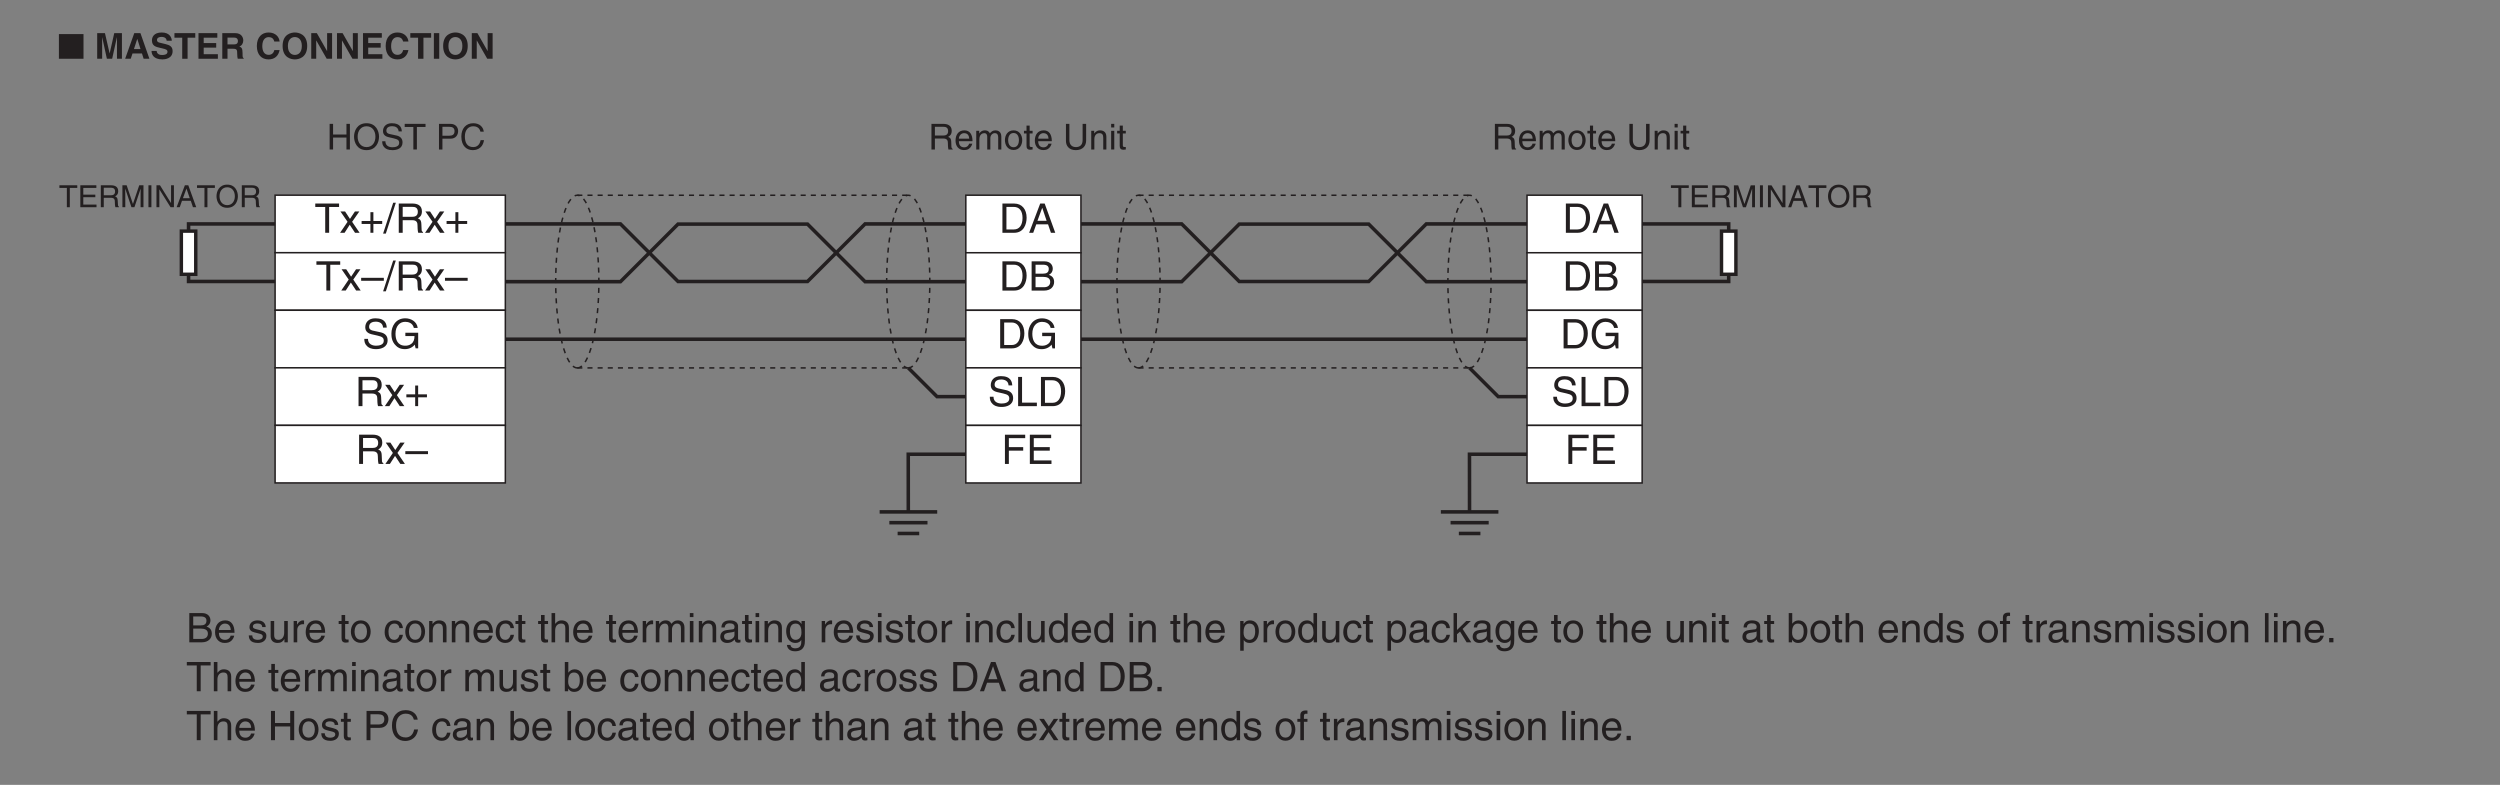<?xml version="1.0" encoding="UTF-8"?>
<svg xmlns="http://www.w3.org/2000/svg" xmlns:xlink="http://www.w3.org/1999/xlink" width="487.56pt" height="153.07pt" viewBox="0 0 487.56 153.07" version="1.2">
<rect x="0" y="0" width="487.56" height="153.07" fill="#808080" stroke="none"/>
<defs>
<g>
<symbol overflow="visible" id="glyph0-0">
<path style="stroke:none;" d="M 0 0 L 3.484 0 L 3.484 -4.875 L 0 -4.875 Z M 1.734 -2.75 L 0.562 -4.516 L 2.922 -4.516 Z M 1.953 -2.438 L 3.125 -4.203 L 3.125 -0.656 Z M 0.562 -0.344 L 1.734 -2.125 L 2.922 -0.344 Z M 0.344 -4.203 L 1.531 -2.438 L 0.344 -0.656 Z M 0.344 -4.203 "/>
</symbol>
<symbol overflow="visible" id="glyph0-1">
<path style="stroke:none;" d="M 3.812 -2.922 L 1.203 -2.922 L 1.203 -5 L 0.531 -5 L 0.531 0 L 1.203 0 L 1.203 -2.328 L 3.812 -2.328 L 3.812 0 L 4.484 0 L 4.484 -5 L 3.812 -5 Z M 3.812 -2.922 "/>
</symbol>
<symbol overflow="visible" id="glyph0-2">
<path style="stroke:none;" d="M 4.438 -2.5 C 4.438 -1.328 3.797 -0.469 2.703 -0.469 C 1.625 -0.469 0.969 -1.328 0.969 -2.5 C 0.969 -3.672 1.625 -4.531 2.703 -4.531 C 3.797 -4.531 4.438 -3.672 4.438 -2.5 Z M 5.141 -2.5 C 5.141 -3.578 4.562 -5.125 2.703 -5.125 C 0.844 -5.125 0.266 -3.578 0.266 -2.5 C 0.266 -1.422 0.844 0.125 2.703 0.125 C 4.562 0.125 5.141 -1.422 5.141 -2.5 Z M 5.141 -2.5 "/>
</symbol>
<symbol overflow="visible" id="glyph0-3">
<path style="stroke:none;" d="M 4.172 -3.531 C 4.141 -4.078 3.969 -5.125 2.219 -5.125 C 1.016 -5.125 0.5 -4.359 0.5 -3.578 C 0.5 -2.719 1.25 -2.484 1.578 -2.406 L 2.594 -2.172 C 3.406 -1.969 3.656 -1.812 3.656 -1.281 C 3.656 -0.562 2.844 -0.438 2.344 -0.438 C 1.703 -0.438 0.969 -0.703 0.969 -1.609 L 0.344 -1.609 C 0.344 -1.141 0.422 -0.734 0.844 -0.344 C 1.078 -0.141 1.438 0.125 2.359 0.125 C 3.219 0.125 4.312 -0.188 4.312 -1.375 C 4.312 -2.172 3.828 -2.562 3.172 -2.719 L 1.75 -3.031 C 1.453 -3.109 1.156 -3.25 1.156 -3.672 C 1.156 -4.422 1.875 -4.547 2.297 -4.547 C 2.859 -4.547 3.5 -4.297 3.547 -3.531 Z M 4.172 -3.531 "/>
</symbol>
<symbol overflow="visible" id="glyph0-4">
<path style="stroke:none;" d="M 0.094 -4.391 L 1.781 -4.391 L 1.781 0 L 2.469 0 L 2.469 -4.391 L 4.156 -4.391 L 4.156 -5 L 0.094 -5 Z M 0.094 -4.391 "/>
</symbol>
<symbol overflow="visible" id="glyph0-5">
<path style="stroke:none;" d=""/>
</symbol>
<symbol overflow="visible" id="glyph0-6">
<path style="stroke:none;" d="M 1.266 -4.422 L 2.641 -4.422 C 3.203 -4.422 3.625 -4.219 3.625 -3.578 C 3.625 -2.906 3.219 -2.688 2.609 -2.688 L 1.266 -2.688 Z M 1.266 -2.109 L 2.844 -2.109 C 3.922 -2.109 4.328 -2.891 4.328 -3.594 C 4.328 -4.391 3.766 -5 2.844 -5 L 0.594 -5 L 0.594 0 L 1.266 0 Z M 1.266 -2.109 "/>
</symbol>
<symbol overflow="visible" id="glyph0-7">
<path style="stroke:none;" d="M 4.688 -3.484 C 4.594 -4.328 3.922 -5.125 2.641 -5.125 C 1.188 -5.125 0.312 -4.062 0.312 -2.531 C 0.312 -0.609 1.422 0.125 2.547 0.125 C 2.922 0.125 4.453 0.047 4.734 -1.828 L 4.078 -1.828 C 3.859 -0.672 3.094 -0.469 2.656 -0.469 C 1.422 -0.469 1 -1.375 1 -2.547 C 1 -3.859 1.734 -4.531 2.641 -4.531 C 3.109 -4.531 3.844 -4.359 4.031 -3.484 Z M 4.688 -3.484 "/>
</symbol>
<symbol overflow="visible" id="glyph0-8">
<path style="stroke:none;" d="M 1.281 -2.141 L 2.922 -2.141 C 3.734 -2.141 3.812 -1.656 3.812 -1.25 C 3.812 -1.062 3.828 -0.312 3.922 0 L 4.75 0 L 4.75 -0.109 C 4.547 -0.234 4.516 -0.328 4.5 -0.609 L 4.469 -1.516 C 4.438 -2.219 4.156 -2.344 3.859 -2.453 C 4.188 -2.641 4.562 -2.906 4.562 -3.656 C 4.562 -4.703 3.734 -5 2.922 -5 L 0.609 -5 L 0.609 0 L 1.281 0 Z M 1.281 -4.422 L 2.969 -4.422 C 3.297 -4.422 3.859 -4.359 3.859 -3.578 C 3.859 -2.844 3.344 -2.719 2.844 -2.719 L 1.281 -2.719 Z M 1.281 -4.422 "/>
</symbol>
<symbol overflow="visible" id="glyph0-9">
<path style="stroke:none;" d="M 2.922 -1.141 C 2.906 -0.875 2.562 -0.422 1.984 -0.422 C 1.281 -0.422 0.938 -0.859 0.938 -1.625 L 3.594 -1.625 C 3.594 -2.906 3.078 -3.734 2.016 -3.734 C 0.828 -3.734 0.281 -2.844 0.281 -1.719 C 0.281 -0.672 0.891 0.109 1.906 0.109 C 2.484 0.109 2.719 -0.031 2.891 -0.141 C 3.344 -0.453 3.516 -0.969 3.547 -1.141 Z M 0.938 -2.109 C 0.938 -2.672 1.375 -3.188 1.938 -3.188 C 2.688 -3.188 2.922 -2.672 2.953 -2.109 Z M 0.938 -2.109 "/>
</symbol>
<symbol overflow="visible" id="glyph0-10">
<path style="stroke:none;" d="M 0.453 0 L 1.062 0 L 1.062 -1.984 C 1.062 -2.969 1.672 -3.188 2.016 -3.188 C 2.469 -3.188 2.594 -2.828 2.594 -2.516 L 2.594 0 L 3.203 0 L 3.203 -2.219 C 3.203 -2.703 3.547 -3.188 4.062 -3.188 C 4.578 -3.188 4.734 -2.844 4.734 -2.344 L 4.734 0 L 5.344 0 L 5.344 -2.516 C 5.344 -3.547 4.609 -3.734 4.219 -3.734 C 3.656 -3.734 3.406 -3.484 3.109 -3.156 C 3 -3.344 2.797 -3.734 2.141 -3.734 C 1.484 -3.734 1.172 -3.312 1.047 -3.125 L 1.031 -3.125 L 1.031 -3.641 L 0.453 -3.641 Z M 0.453 0 "/>
</symbol>
<symbol overflow="visible" id="glyph0-11">
<path style="stroke:none;" d="M 0.25 -1.828 C 0.25 -0.891 0.766 0.094 1.938 0.094 C 3.094 0.094 3.625 -0.891 3.625 -1.828 C 3.625 -2.766 3.094 -3.734 1.938 -3.734 C 0.766 -3.734 0.25 -2.766 0.25 -1.828 Z M 0.875 -1.828 C 0.875 -2.312 1.062 -3.219 1.938 -3.219 C 2.812 -3.219 2.984 -2.312 2.984 -1.828 C 2.984 -1.328 2.812 -0.438 1.938 -0.438 C 1.062 -0.438 0.875 -1.328 0.875 -1.828 Z M 0.875 -1.828 "/>
</symbol>
<symbol overflow="visible" id="glyph0-12">
<path style="stroke:none;" d="M 1.781 -3.125 L 1.781 -3.641 L 1.203 -3.641 L 1.203 -4.656 L 0.594 -4.656 L 0.594 -3.641 L 0.094 -3.641 L 0.094 -3.125 L 0.594 -3.125 L 0.594 -0.734 C 0.594 -0.297 0.719 0.047 1.328 0.047 C 1.391 0.047 1.562 0.016 1.781 0 L 1.781 -0.484 L 1.578 -0.484 C 1.453 -0.484 1.203 -0.484 1.203 -0.766 L 1.203 -3.125 Z M 1.781 -3.125 "/>
</symbol>
<symbol overflow="visible" id="glyph0-13">
<path style="stroke:none;" d="M 3.797 -5 L 3.797 -1.828 C 3.797 -0.75 3.109 -0.469 2.484 -0.469 C 1.891 -0.469 1.219 -0.766 1.219 -1.844 L 1.219 -5 L 0.547 -5 L 0.547 -1.656 C 0.547 -0.734 1.125 0.125 2.469 0.125 C 3.844 0.125 4.484 -0.734 4.484 -1.75 L 4.484 -5 Z M 3.797 -5 "/>
</symbol>
<symbol overflow="visible" id="glyph0-14">
<path style="stroke:none;" d="M 3.406 -2.469 C 3.406 -3.516 2.703 -3.734 2.141 -3.734 C 1.516 -3.734 1.172 -3.312 1.047 -3.125 L 1.031 -3.125 L 1.031 -3.641 L 0.453 -3.641 L 0.453 0 L 1.062 0 L 1.062 -1.984 C 1.062 -2.969 1.672 -3.188 2.016 -3.188 C 2.625 -3.188 2.797 -2.875 2.797 -2.234 L 2.797 0 L 3.406 0 Z M 3.406 -2.469 "/>
</symbol>
<symbol overflow="visible" id="glyph0-15">
<path style="stroke:none;" d="M 1.078 -3.641 L 0.469 -3.641 L 0.469 0 L 1.078 0 Z M 1.078 -4.297 L 1.078 -5 L 0.469 -5 L 0.469 -4.297 Z M 1.078 -4.297 "/>
</symbol>
<symbol overflow="visible" id="glyph1-0">
<path style="stroke:none;" d="M 0 0 L 3.984 0 L 3.984 -5.562 L 0 -5.562 Z M 1.984 -3.141 L 0.641 -5.172 L 3.344 -5.172 Z M 2.234 -2.781 L 3.578 -4.812 L 3.578 -0.75 Z M 0.641 -0.391 L 1.984 -2.422 L 3.344 -0.391 Z M 0.391 -4.812 L 1.75 -2.781 L 0.391 -0.75 Z M 0.391 -4.812 "/>
</symbol>
<symbol overflow="visible" id="glyph1-1">
<path style="stroke:none;" d="M 0.641 0 L 2.922 0 C 4.797 0 5.359 -1.656 5.359 -2.938 C 5.359 -4.578 4.453 -5.703 2.953 -5.703 L 0.641 -5.703 Z M 1.422 -5.047 L 2.859 -5.047 C 3.906 -5.047 4.562 -4.328 4.562 -2.891 C 4.562 -1.453 3.906 -0.656 2.906 -0.656 L 1.422 -0.656 Z M 1.422 -5.047 "/>
</symbol>
<symbol overflow="visible" id="glyph1-2">
<path style="stroke:none;" d="M 3.797 -1.656 L 4.359 0 L 5.203 0 L 3.141 -5.703 L 2.266 -5.703 L 0.109 0 L 0.906 0 L 1.5 -1.656 Z M 1.734 -2.344 L 2.656 -4.859 L 2.672 -4.859 L 3.516 -2.344 Z M 1.734 -2.344 "/>
</symbol>
<symbol overflow="visible" id="glyph1-3">
<path style="stroke:none;" d="M 1.359 -5.047 L 2.766 -5.047 C 3.625 -5.047 3.938 -4.75 3.938 -4.219 C 3.938 -3.516 3.484 -3.297 2.75 -3.297 L 1.359 -3.297 Z M 0.594 0 L 3.047 0 C 4.312 0 4.984 -0.766 4.984 -1.688 C 4.984 -2.672 4.328 -2.922 3.953 -3.078 C 4.578 -3.375 4.719 -3.891 4.719 -4.266 C 4.719 -5.047 4.172 -5.703 3.109 -5.703 L 0.594 -5.703 Z M 1.359 -2.672 L 2.875 -2.672 C 3.5 -2.672 4.219 -2.5 4.219 -1.703 C 4.219 -1.062 3.812 -0.656 3 -0.656 L 1.359 -0.656 Z M 1.359 -2.672 "/>
</symbol>
<symbol overflow="visible" id="glyph1-4">
<path style="stroke:none;" d="M 3.094 -2.391 L 4.875 -2.391 C 4.875 -1.781 4.75 -1.266 4.25 -0.875 C 3.828 -0.547 3.359 -0.516 3.078 -0.516 C 1.562 -0.516 1.172 -1.703 1.172 -2.859 C 1.172 -4.359 2.016 -5.172 3.047 -5.172 C 3.672 -5.172 4.516 -4.969 4.75 -3.984 L 5.5 -3.984 C 5.344 -5.25 4.156 -5.859 3.078 -5.859 C 1.219 -5.859 0.375 -4.297 0.375 -2.906 C 0.375 -2.297 0.406 -1.312 1.281 -0.5 C 1.578 -0.203 2.047 0.156 3.031 0.156 C 3.812 0.156 4.531 -0.203 4.922 -0.734 L 5.094 0 L 5.594 0 L 5.594 -3.047 L 3.094 -3.047 Z M 3.094 -2.391 "/>
</symbol>
<symbol overflow="visible" id="glyph1-5">
<path style="stroke:none;" d="M 4.766 -4.047 C 4.734 -4.672 4.547 -5.859 2.547 -5.859 C 1.156 -5.859 0.578 -4.984 0.578 -4.094 C 0.578 -3.109 1.422 -2.844 1.797 -2.75 L 2.969 -2.484 C 3.906 -2.266 4.188 -2.062 4.188 -1.469 C 4.188 -0.656 3.25 -0.516 2.688 -0.516 C 1.953 -0.516 1.109 -0.812 1.109 -1.844 L 0.391 -1.844 C 0.391 -1.312 0.484 -0.828 0.969 -0.391 C 1.219 -0.172 1.641 0.156 2.703 0.156 C 3.672 0.156 4.938 -0.219 4.938 -1.578 C 4.938 -2.484 4.375 -2.922 3.641 -3.109 L 2 -3.469 C 1.672 -3.562 1.328 -3.719 1.328 -4.203 C 1.328 -5.062 2.141 -5.203 2.625 -5.203 C 3.281 -5.203 4.016 -4.922 4.047 -4.047 Z M 4.766 -4.047 "/>
</symbol>
<symbol overflow="visible" id="glyph1-6">
<path style="stroke:none;" d="M 1.375 -5.703 L 0.609 -5.703 L 0.609 0 L 4.266 0 L 4.266 -0.688 L 1.375 -0.688 Z M 1.375 -5.703 "/>
</symbol>
<symbol overflow="visible" id="glyph1-7">
<path style="stroke:none;" d="M 1.453 -2.594 L 4.25 -2.594 L 4.25 -3.281 L 1.453 -3.281 L 1.453 -5.031 L 4.641 -5.031 L 4.641 -5.703 L 0.688 -5.703 L 0.688 0 L 1.453 0 Z M 1.453 -2.594 "/>
</symbol>
<symbol overflow="visible" id="glyph1-8">
<path style="stroke:none;" d="M 4.906 -0.688 L 1.453 -0.688 L 1.453 -2.594 L 4.578 -2.594 L 4.578 -3.281 L 1.453 -3.281 L 1.453 -5.031 L 4.844 -5.031 L 4.844 -5.703 L 0.688 -5.703 L 0.688 0 L 4.906 0 Z M 4.906 -0.688 "/>
</symbol>
<symbol overflow="visible" id="glyph1-9">
<path style="stroke:none;" d="M 3.344 -1.297 C 3.328 -1 2.938 -0.484 2.281 -0.484 C 1.469 -0.484 1.062 -0.984 1.062 -1.859 L 4.109 -1.859 C 4.109 -3.328 3.516 -4.281 2.312 -4.281 C 0.938 -4.281 0.312 -3.25 0.312 -1.969 C 0.312 -0.766 1.016 0.125 2.172 0.125 C 2.844 0.125 3.125 -0.047 3.312 -0.172 C 3.828 -0.516 4.031 -1.109 4.047 -1.297 Z M 1.062 -2.406 C 1.062 -3.047 1.578 -3.656 2.219 -3.656 C 3.062 -3.656 3.344 -3.047 3.375 -2.406 Z M 1.062 -2.406 "/>
</symbol>
<symbol overflow="visible" id="glyph1-10">
<path style="stroke:none;" d=""/>
</symbol>
<symbol overflow="visible" id="glyph1-11">
<path style="stroke:none;" d="M 3.562 -2.969 C 3.562 -3.188 3.453 -4.281 1.969 -4.281 C 1.141 -4.281 0.391 -3.859 0.391 -2.953 C 0.391 -2.375 0.766 -2.078 1.359 -1.938 L 2.156 -1.734 C 2.766 -1.594 2.984 -1.484 2.984 -1.141 C 2.984 -0.688 2.531 -0.484 2.031 -0.484 C 1.047 -0.484 0.953 -1.016 0.938 -1.344 L 0.25 -1.344 C 0.281 -0.828 0.391 0.125 2.047 0.125 C 2.984 0.125 3.688 -0.391 3.688 -1.25 C 3.688 -1.828 3.391 -2.141 2.516 -2.359 L 1.828 -2.531 C 1.281 -2.672 1.062 -2.75 1.062 -3.078 C 1.062 -3.609 1.672 -3.672 1.891 -3.672 C 2.781 -3.672 2.875 -3.234 2.875 -2.969 Z M 3.562 -2.969 "/>
</symbol>
<symbol overflow="visible" id="glyph1-12">
<path style="stroke:none;" d="M 3.891 0 L 3.891 -4.156 L 3.188 -4.156 L 3.188 -1.875 C 3.188 -1.266 2.922 -0.484 2.047 -0.484 C 1.594 -0.484 1.234 -0.719 1.234 -1.406 L 1.234 -4.156 L 0.547 -4.156 L 0.547 -1.172 C 0.547 -0.172 1.281 0.125 1.891 0.125 C 2.562 0.125 2.922 -0.141 3.219 -0.625 L 3.234 -0.609 L 3.234 0 Z M 3.891 0 "/>
</symbol>
<symbol overflow="visible" id="glyph1-13">
<path style="stroke:none;" d="M 1.312 -2.422 C 1.312 -3.016 1.719 -3.531 2.375 -3.531 L 2.641 -3.531 L 2.641 -4.25 C 2.578 -4.266 2.547 -4.281 2.453 -4.281 C 1.938 -4.281 1.562 -3.953 1.281 -3.469 L 1.266 -3.469 L 1.266 -4.156 L 0.609 -4.156 L 0.609 0 L 1.312 0 Z M 1.312 -2.422 "/>
</symbol>
<symbol overflow="visible" id="glyph1-14">
<path style="stroke:none;" d="M 2.047 -3.578 L 2.047 -4.156 L 1.375 -4.156 L 1.375 -5.328 L 0.672 -5.328 L 0.672 -4.156 L 0.109 -4.156 L 0.109 -3.578 L 0.672 -3.578 L 0.672 -0.828 C 0.672 -0.328 0.828 0.062 1.516 0.062 C 1.594 0.062 1.797 0.031 2.047 0 L 2.047 -0.547 L 1.797 -0.547 C 1.656 -0.547 1.375 -0.547 1.375 -0.875 L 1.375 -3.578 Z M 2.047 -3.578 "/>
</symbol>
<symbol overflow="visible" id="glyph1-15">
<path style="stroke:none;" d="M 0.281 -2.078 C 0.281 -1.016 0.875 0.109 2.219 0.109 C 3.547 0.109 4.141 -1.016 4.141 -2.078 C 4.141 -3.156 3.547 -4.281 2.219 -4.281 C 0.875 -4.281 0.281 -3.156 0.281 -2.078 Z M 1 -2.078 C 1 -2.641 1.203 -3.672 2.219 -3.672 C 3.219 -3.672 3.422 -2.641 3.422 -2.078 C 3.422 -1.531 3.219 -0.5 2.219 -0.5 C 1.203 -0.5 1 -1.531 1 -2.078 Z M 1 -2.078 "/>
</symbol>
<symbol overflow="visible" id="glyph1-16">
<path style="stroke:none;" d="M 3.797 -2.766 C 3.734 -3.484 3.328 -4.281 2.234 -4.281 C 0.859 -4.281 0.234 -3.25 0.234 -1.969 C 0.234 -0.766 0.938 0.125 2.094 0.125 C 3.312 0.125 3.719 -0.812 3.797 -1.469 L 3.125 -1.469 C 3 -0.828 2.594 -0.484 2.125 -0.484 C 1.156 -0.484 0.984 -1.375 0.984 -2.078 C 0.984 -2.828 1.266 -3.656 2.125 -3.656 C 2.719 -3.656 3.031 -3.312 3.125 -2.766 Z M 3.797 -2.766 "/>
</symbol>
<symbol overflow="visible" id="glyph1-17">
<path style="stroke:none;" d="M 3.906 -2.828 C 3.906 -4.016 3.094 -4.281 2.453 -4.281 C 1.734 -4.281 1.344 -3.797 1.188 -3.578 L 1.172 -3.578 L 1.172 -4.156 L 0.516 -4.156 L 0.516 0 L 1.219 0 L 1.219 -2.266 C 1.219 -3.391 1.922 -3.656 2.312 -3.656 C 3 -3.656 3.203 -3.281 3.203 -2.562 L 3.203 0 L 3.906 0 Z M 3.906 -2.828 "/>
</symbol>
<symbol overflow="visible" id="glyph1-18">
<path style="stroke:none;" d="M 3.906 -2.828 C 3.906 -4.016 3.094 -4.281 2.453 -4.281 C 1.781 -4.281 1.438 -3.859 1.234 -3.609 L 1.219 -3.609 L 1.219 -5.703 L 0.516 -5.703 L 0.516 0 L 1.219 0 L 1.219 -2.266 C 1.219 -3.312 1.812 -3.656 2.375 -3.656 C 3.047 -3.656 3.203 -3.281 3.203 -2.719 L 3.203 0 L 3.906 0 Z M 3.906 -2.828 "/>
</symbol>
<symbol overflow="visible" id="glyph1-19">
<path style="stroke:none;" d="M 0.516 0 L 1.219 0 L 1.219 -2.266 C 1.219 -3.391 1.922 -3.656 2.312 -3.656 C 2.828 -3.656 2.969 -3.234 2.969 -2.875 L 2.969 0 L 3.672 0 L 3.672 -2.531 C 3.672 -3.094 4.062 -3.656 4.641 -3.656 C 5.234 -3.656 5.422 -3.266 5.422 -2.688 L 5.422 0 L 6.109 0 L 6.109 -2.875 C 6.109 -4.047 5.266 -4.281 4.828 -4.281 C 4.188 -4.281 3.906 -4 3.562 -3.609 C 3.438 -3.828 3.203 -4.281 2.453 -4.281 C 1.703 -4.281 1.344 -3.797 1.188 -3.578 L 1.172 -3.578 L 1.172 -4.156 L 0.516 -4.156 Z M 0.516 0 "/>
</symbol>
<symbol overflow="visible" id="glyph1-20">
<path style="stroke:none;" d="M 1.234 -4.156 L 0.531 -4.156 L 0.531 0 L 1.234 0 Z M 1.234 -4.922 L 1.234 -5.703 L 0.531 -5.703 L 0.531 -4.922 Z M 1.234 -4.922 "/>
</symbol>
<symbol overflow="visible" id="glyph1-21">
<path style="stroke:none;" d="M 1.141 -2.891 C 1.188 -3.219 1.297 -3.703 2.094 -3.703 C 2.75 -3.703 3.062 -3.453 3.062 -3.016 C 3.062 -2.609 2.875 -2.547 2.703 -2.531 L 1.547 -2.391 C 0.391 -2.25 0.281 -1.438 0.281 -1.078 C 0.281 -0.359 0.828 0.125 1.594 0.125 C 2.406 0.125 2.828 -0.266 3.094 -0.562 C 3.125 -0.234 3.219 0.078 3.828 0.078 C 4 0.078 4.094 0.031 4.219 0 L 4.219 -0.516 C 4.141 -0.5 4.047 -0.484 3.984 -0.484 C 3.844 -0.484 3.75 -0.547 3.75 -0.719 L 3.75 -3.125 C 3.75 -4.188 2.547 -4.281 2.219 -4.281 C 1.188 -4.281 0.531 -3.891 0.5 -2.891 Z M 3.047 -1.438 C 3.047 -0.875 2.422 -0.469 1.766 -0.469 C 1.234 -0.469 1.016 -0.734 1.016 -1.188 C 1.016 -1.703 1.562 -1.812 1.906 -1.859 C 2.766 -1.969 2.938 -2.031 3.047 -2.125 Z M 3.047 -1.438 "/>
</symbol>
<symbol overflow="visible" id="glyph1-22">
<path style="stroke:none;" d="M 1.047 -2.094 C 1.047 -2.625 1.094 -3.656 2.172 -3.656 C 3.188 -3.656 3.297 -2.562 3.297 -1.891 C 3.297 -0.781 2.609 -0.484 2.156 -0.484 C 1.406 -0.484 1.047 -1.172 1.047 -2.094 Z M 3.969 -4.156 L 3.312 -4.156 L 3.312 -3.578 L 3.297 -3.578 C 3.125 -3.812 2.812 -4.281 2.047 -4.281 C 0.953 -4.281 0.312 -3.375 0.312 -2.203 C 0.312 -1.203 0.734 0.125 2.141 0.125 C 2.703 0.125 3.062 -0.141 3.25 -0.438 L 3.25 -0.469 L 3.266 -0.469 L 3.266 -0.297 C 3.266 0.203 3.297 1.172 2.078 1.172 C 1.922 1.172 1.266 1.172 1.141 0.516 L 0.453 0.516 C 0.578 1.609 1.547 1.75 2.031 1.75 C 3.953 1.75 3.969 0.25 3.969 -0.344 Z M 3.969 -4.156 "/>
</symbol>
<symbol overflow="visible" id="glyph1-23">
<path style="stroke:none;" d="M 1.234 -5.703 L 0.531 -5.703 L 0.531 0 L 1.234 0 Z M 1.234 -5.703 "/>
</symbol>
<symbol overflow="visible" id="glyph1-24">
<path style="stroke:none;" d="M 3.969 -5.703 L 3.266 -5.703 L 3.266 -3.625 L 3.25 -3.578 C 3.078 -3.812 2.766 -4.281 2.016 -4.281 C 0.906 -4.281 0.281 -3.375 0.281 -2.203 C 0.281 -1.203 0.688 0.125 2.109 0.125 C 2.516 0.125 2.984 -0.016 3.297 -0.578 L 3.312 -0.578 L 3.312 0 L 3.969 0 Z M 1 -2.094 C 1 -2.625 1.062 -3.656 2.141 -3.656 C 3.156 -3.656 3.266 -2.562 3.266 -1.891 C 3.266 -0.781 2.562 -0.484 2.125 -0.484 C 1.359 -0.484 1 -1.172 1 -2.094 Z M 1 -2.094 "/>
</symbol>
<symbol overflow="visible" id="glyph1-25">
<path style="stroke:none;" d="M 1.125 -1.891 C 1.125 -2.562 1.234 -3.656 2.25 -3.656 C 3.328 -3.656 3.391 -2.625 3.391 -2.094 C 3.391 -1.172 3.031 -0.484 2.266 -0.484 C 1.828 -0.484 1.125 -0.781 1.125 -1.891 Z M 0.469 1.641 L 1.156 1.641 L 1.156 -0.438 L 1.172 -0.438 C 1.359 -0.141 1.719 0.125 2.281 0.125 C 3.703 0.125 4.109 -1.203 4.109 -2.203 C 4.109 -3.375 3.484 -4.281 2.375 -4.281 C 1.625 -4.281 1.297 -3.812 1.141 -3.578 L 1.125 -3.578 L 1.125 -4.156 L 0.469 -4.156 Z M 0.469 1.641 "/>
</symbol>
<symbol overflow="visible" id="glyph1-26">
<path style="stroke:none;" d="M 2.297 -2.609 L 3.891 -4.156 L 3 -4.156 L 1.203 -2.406 L 1.203 -5.703 L 0.531 -5.703 L 0.531 0 L 1.203 0 L 1.203 -1.578 L 1.797 -2.094 L 3.078 0 L 3.984 0 Z M 2.297 -2.609 "/>
</symbol>
<symbol overflow="visible" id="glyph1-27">
<path style="stroke:none;" d="M 1.125 0 L 1.125 -0.516 L 1.141 -0.516 C 1.281 -0.281 1.578 0.125 2.281 0.125 C 3.703 0.125 4.109 -1.203 4.109 -2.203 C 4.109 -3.375 3.484 -4.281 2.375 -4.281 C 1.891 -4.266 1.484 -4.078 1.172 -3.641 L 1.156 -3.641 L 1.156 -5.703 L 0.469 -5.703 L 0.469 0 Z M 3.391 -2.094 C 3.391 -1.172 3.031 -0.484 2.266 -0.484 C 1.828 -0.484 1.125 -0.781 1.125 -1.891 C 1.125 -2.562 1.234 -3.656 2.25 -3.656 C 3.328 -3.656 3.391 -2.625 3.391 -2.094 Z M 3.391 -2.094 "/>
</symbol>
<symbol overflow="visible" id="glyph1-28">
<path style="stroke:none;" d="M 2.078 -3.578 L 2.078 -4.156 L 1.391 -4.156 L 1.391 -4.672 C 1.391 -5.016 1.5 -5.156 1.797 -5.156 C 1.891 -5.156 2 -5.156 2.078 -5.141 L 2.078 -5.781 C 1.969 -5.781 1.875 -5.797 1.766 -5.797 C 1.078 -5.797 0.688 -5.5 0.688 -4.875 L 0.688 -4.156 L 0.109 -4.156 L 0.109 -3.578 L 0.688 -3.578 L 0.688 0 L 1.391 0 L 1.391 -3.578 Z M 2.078 -3.578 "/>
</symbol>
<symbol overflow="visible" id="glyph1-29">
<path style="stroke:none;" d="M 1.516 -0.844 L 0.688 -0.844 L 0.688 0 L 1.516 0 Z M 1.516 -0.844 "/>
</symbol>
<symbol overflow="visible" id="glyph1-30">
<path style="stroke:none;" d="M 0.109 -5.031 L 2.047 -5.031 L 2.047 0 L 2.812 0 L 2.812 -5.031 L 4.75 -5.031 L 4.75 -5.703 L 0.109 -5.703 Z M 0.109 -5.031 "/>
</symbol>
<symbol overflow="visible" id="glyph1-31">
<path style="stroke:none;" d="M 4.359 -3.344 L 1.391 -3.344 L 1.391 -5.703 L 0.609 -5.703 L 0.609 0 L 1.391 0 L 1.391 -2.672 L 4.359 -2.672 L 4.359 0 L 5.141 0 L 5.141 -5.703 L 4.359 -5.703 Z M 4.359 -3.344 "/>
</symbol>
<symbol overflow="visible" id="glyph1-32">
<path style="stroke:none;" d="M 1.453 -5.047 L 3.016 -5.047 C 3.656 -5.047 4.156 -4.812 4.156 -4.094 C 4.156 -3.328 3.688 -3.062 2.984 -3.062 L 1.453 -3.062 Z M 1.453 -2.406 L 3.25 -2.406 C 4.5 -2.406 4.953 -3.312 4.953 -4.109 C 4.953 -5.031 4.312 -5.703 3.25 -5.703 L 0.688 -5.703 L 0.688 0 L 1.453 0 Z M 1.453 -2.406 "/>
</symbol>
<symbol overflow="visible" id="glyph1-33">
<path style="stroke:none;" d="M 5.359 -4 C 5.25 -4.953 4.484 -5.859 3.016 -5.859 C 1.359 -5.859 0.344 -4.641 0.344 -2.891 C 0.344 -0.688 1.625 0.156 2.922 0.156 C 3.344 0.156 5.094 0.062 5.422 -2.094 L 4.672 -2.094 C 4.406 -0.766 3.547 -0.531 3.031 -0.531 C 1.625 -0.531 1.141 -1.562 1.141 -2.906 C 1.141 -4.406 1.984 -5.172 3.016 -5.172 C 3.562 -5.172 4.391 -5 4.609 -4 Z M 5.359 -4 "/>
</symbol>
<symbol overflow="visible" id="glyph1-34">
<path style="stroke:none;" d="M 2.438 -2.141 L 3.844 -4.156 L 2.984 -4.156 L 2.016 -2.703 L 1.062 -4.156 L 0.156 -4.156 L 1.547 -2.141 L 0.094 0 L 0.969 0 L 1.969 -1.562 L 3 0 L 3.891 0 Z M 2.438 -2.141 "/>
</symbol>
<symbol overflow="visible" id="glyph1-35">
<path style="stroke:none;" d="M 2.031 -2.297 L 0.312 -2.297 L 0.312 -1.719 L 2.031 -1.719 L 2.031 0 L 2.609 0 L 2.609 -1.719 L 4.328 -1.719 L 4.328 -2.297 L 2.609 -2.297 L 2.609 -4.016 L 2.031 -4.016 Z M 2.031 -2.297 "/>
</symbol>
<symbol overflow="visible" id="glyph1-36">
<path style="stroke:none;" d="M 2.344 -5.859 L 1.828 -5.859 L -0.141 0.156 L 0.391 0.156 Z M 2.344 -5.859 "/>
</symbol>
<symbol overflow="visible" id="glyph1-37">
<path style="stroke:none;" d="M 1.469 -2.453 L 3.344 -2.453 C 4.266 -2.453 4.359 -1.906 4.359 -1.438 C 4.359 -1.219 4.375 -0.344 4.5 0 L 5.438 0 L 5.438 -0.125 C 5.203 -0.266 5.156 -0.375 5.156 -0.703 L 5.109 -1.734 C 5.078 -2.531 4.75 -2.672 4.422 -2.812 C 4.781 -3.016 5.219 -3.328 5.219 -4.172 C 5.219 -5.391 4.281 -5.703 3.344 -5.703 L 0.703 -5.703 L 0.703 0 L 1.469 0 Z M 1.469 -5.047 L 3.391 -5.047 C 3.781 -5.047 4.422 -4.984 4.422 -4.094 C 4.422 -3.25 3.828 -3.109 3.266 -3.109 L 1.469 -3.109 Z M 1.469 -5.047 "/>
</symbol>
<symbol overflow="visible" id="glyph1-38">
<path style="stroke:none;" d="M 4.422 -2.484 L 0 -2.484 L 0 -1.906 L 4.422 -1.906 Z M 4.422 -2.484 "/>
</symbol>
<symbol overflow="visible" id="glyph2-0">
<path style="stroke:none;" d="M 0 0 L 2.984 0 L 2.984 -4.172 L 0 -4.172 Z M 1.5 -2.359 L 0.484 -3.875 L 2.5 -3.875 Z M 1.672 -2.094 L 2.688 -3.609 L 2.688 -0.562 Z M 0.484 -0.297 L 1.5 -1.828 L 2.5 -0.297 Z M 0.297 -3.609 L 1.312 -2.094 L 0.297 -0.562 Z M 0.297 -3.609 "/>
</symbol>
<symbol overflow="visible" id="glyph2-1">
<path style="stroke:none;" d="M 0.078 -3.766 L 1.531 -3.766 L 1.531 0 L 2.109 0 L 2.109 -3.766 L 3.562 -3.766 L 3.562 -4.281 L 0.078 -4.281 Z M 0.078 -3.766 "/>
</symbol>
<symbol overflow="visible" id="glyph2-2">
<path style="stroke:none;" d="M 3.672 -0.516 L 1.094 -0.516 L 1.094 -1.953 L 3.438 -1.953 L 3.438 -2.453 L 1.094 -2.453 L 1.094 -3.766 L 3.641 -3.766 L 3.641 -4.281 L 0.516 -4.281 L 0.516 0 L 3.672 0 Z M 3.672 -0.516 "/>
</symbol>
<symbol overflow="visible" id="glyph2-3">
<path style="stroke:none;" d="M 1.109 -1.844 L 2.5 -1.844 C 3.203 -1.844 3.266 -1.422 3.266 -1.078 C 3.266 -0.906 3.281 -0.266 3.375 0 L 4.078 0 L 4.078 -0.094 C 3.906 -0.203 3.875 -0.281 3.875 -0.531 L 3.828 -1.297 C 3.812 -1.891 3.562 -2 3.312 -2.109 C 3.594 -2.266 3.922 -2.5 3.922 -3.141 C 3.922 -4.047 3.219 -4.281 2.5 -4.281 L 0.531 -4.281 L 0.531 0 L 1.109 0 Z M 1.109 -3.797 L 2.547 -3.797 C 2.828 -3.797 3.312 -3.734 3.312 -3.078 C 3.312 -2.438 2.875 -2.328 2.453 -2.328 L 1.109 -2.328 Z M 1.109 -3.797 "/>
</symbol>
<symbol overflow="visible" id="glyph2-4">
<path style="stroke:none;" d="M 4.547 0 L 4.547 -4.281 L 3.719 -4.281 L 2.5 -0.656 L 2.484 -0.656 L 1.266 -4.281 L 0.438 -4.281 L 0.438 0 L 1 0 L 1 -2.531 C 1 -2.656 0.984 -3.203 0.984 -3.594 L 1 -3.594 L 2.203 0 L 2.781 0 L 3.984 -3.594 L 4 -3.594 C 4 -3.203 3.984 -2.656 3.984 -2.531 L 3.984 0 Z M 4.547 0 "/>
</symbol>
<symbol overflow="visible" id="glyph2-5">
<path style="stroke:none;" d="M 1.125 -4.281 L 0.547 -4.281 L 0.547 0 L 1.125 0 Z M 1.125 -4.281 "/>
</symbol>
<symbol overflow="visible" id="glyph2-6">
<path style="stroke:none;" d="M 3.297 -0.828 L 3.281 -0.828 L 1.141 -4.281 L 0.453 -4.281 L 0.453 0 L 1.016 0 L 1.016 -3.469 L 1.031 -3.469 L 3.203 0 L 3.859 0 L 3.859 -4.281 L 3.297 -4.281 Z M 3.297 -0.828 "/>
</symbol>
<symbol overflow="visible" id="glyph2-7">
<path style="stroke:none;" d="M 2.844 -1.25 L 3.266 0 L 3.906 0 L 2.359 -4.281 L 1.688 -4.281 L 0.078 0 L 0.688 0 L 1.125 -1.25 Z M 1.312 -1.766 L 2 -3.641 L 2.641 -1.766 Z M 1.312 -1.766 "/>
</symbol>
<symbol overflow="visible" id="glyph2-8">
<path style="stroke:none;" d="M 3.812 -2.141 C 3.812 -1.141 3.25 -0.406 2.328 -0.406 C 1.391 -0.406 0.828 -1.141 0.828 -2.141 C 0.828 -3.156 1.391 -3.891 2.328 -3.891 C 3.25 -3.891 3.812 -3.156 3.812 -2.141 Z M 4.406 -2.141 C 4.406 -3.062 3.922 -4.406 2.328 -4.406 C 0.719 -4.406 0.234 -3.062 0.234 -2.141 C 0.234 -1.219 0.719 0.109 2.328 0.109 C 3.922 0.109 4.406 -1.219 4.406 -2.141 Z M 4.406 -2.141 "/>
</symbol>
<symbol overflow="visible" id="glyph3-0">
<path style="stroke:none;" d="M 0 0 L 3.484 0 L 3.484 -4.875 L 0 -4.875 Z M 1.734 -2.75 L 0.562 -4.516 L 2.922 -4.516 Z M 1.953 -2.438 L 3.125 -4.203 L 3.125 -0.656 Z M 0.562 -0.344 L 1.734 -2.125 L 2.922 -0.344 Z M 0.344 -4.203 L 1.531 -2.438 L 0.344 -0.656 Z M 0.344 -4.203 "/>
</symbol>
<symbol overflow="visible" id="glyph3-1">
<path style="stroke:none;" d="M 5.047 0 L 5.047 -4.812 L 0.25 -4.812 L 0.25 0 Z M 5.047 0 "/>
</symbol>
<symbol overflow="visible" id="glyph4-0">
<path style="stroke:none;" d="M 0 0 L 3.484 0 L 3.484 -4.875 L 0 -4.875 Z M 1.734 -2.75 L 0.562 -4.516 L 2.922 -4.516 Z M 1.953 -2.438 L 3.125 -4.203 L 3.125 -0.656 Z M 0.562 -0.344 L 1.734 -2.125 L 2.922 -0.344 Z M 0.344 -4.203 L 1.531 -2.438 L 0.344 -0.656 Z M 0.344 -4.203 "/>
</symbol>
<symbol overflow="visible" id="glyph4-1">
<path style="stroke:none;" d=""/>
</symbol>
<symbol overflow="visible" id="glyph4-2">
<path style="stroke:none;" d="M 5.312 -5 L 3.812 -5 L 2.922 -1.062 L 2.906 -1.062 L 2 -5 L 0.484 -5 L 0.484 0 L 1.453 0 L 1.453 -4.172 L 1.469 -4.172 L 2.375 0 L 3.406 0 L 4.328 -4.172 L 4.344 -4.172 L 4.344 0 L 5.312 0 Z M 5.312 -5 "/>
</symbol>
<symbol overflow="visible" id="glyph4-3">
<path style="stroke:none;" d="M 1.578 -1.031 L 3.422 -1.031 L 3.75 0 L 4.875 0 L 3.125 -5 L 1.922 -5 L 0.141 0 L 1.234 0 Z M 2.5 -3.859 L 2.516 -3.859 L 3.141 -1.891 L 1.859 -1.891 Z M 2.5 -3.859 "/>
</symbol>
<symbol overflow="visible" id="glyph4-4">
<path style="stroke:none;" d="M 0.266 -1.531 C 0.266 -0.922 0.578 0.125 2.406 0.125 C 2.844 0.125 4.375 0 4.375 -1.5 C 4.375 -2.406 3.75 -2.672 3.062 -2.844 L 1.844 -3.141 C 1.641 -3.188 1.328 -3.281 1.328 -3.672 C 1.328 -4.109 1.797 -4.266 2.188 -4.266 C 3.094 -4.266 3.188 -3.734 3.219 -3.516 L 4.219 -3.516 C 4.203 -4.125 3.797 -5.125 2.266 -5.125 C 0.641 -5.125 0.344 -4.141 0.344 -3.594 C 0.344 -2.484 1.125 -2.312 1.938 -2.125 L 2.469 -2 C 3 -1.875 3.375 -1.766 3.375 -1.375 C 3.375 -0.844 2.828 -0.734 2.328 -0.734 C 1.422 -0.734 1.281 -1.266 1.266 -1.531 Z M 0.266 -1.531 "/>
</symbol>
<symbol overflow="visible" id="glyph4-5">
<path style="stroke:none;" d="M 2.656 -4.109 L 4.156 -4.109 L 4.156 -5 L 0.094 -5 L 0.094 -4.109 L 1.609 -4.109 L 1.609 0 L 2.656 0 Z M 2.656 -4.109 "/>
</symbol>
<symbol overflow="visible" id="glyph4-6">
<path style="stroke:none;" d="M 4.203 -5 L 0.531 -5 L 0.531 0 L 4.312 0 L 4.312 -0.891 L 1.547 -0.891 L 1.547 -2.172 L 3.984 -2.172 L 3.984 -3.062 L 1.547 -3.062 L 1.547 -4.109 L 4.203 -4.109 Z M 4.203 -5 "/>
</symbol>
<symbol overflow="visible" id="glyph4-7">
<path style="stroke:none;" d="M 0.531 0 L 1.547 0 L 1.547 -1.953 L 2.625 -1.953 C 3.406 -1.953 3.438 -1.688 3.438 -1.016 C 3.438 -0.5 3.484 -0.234 3.547 0 L 4.703 0 L 4.703 -0.125 C 4.484 -0.219 4.484 -0.391 4.484 -1.125 C 4.484 -2.062 4.266 -2.219 3.859 -2.391 C 4.344 -2.562 4.625 -3.031 4.625 -3.578 C 4.625 -4.016 4.375 -5 3.047 -5 L 0.531 -5 Z M 1.547 -2.797 L 1.547 -4.125 L 2.844 -4.125 C 3.469 -4.125 3.578 -3.734 3.578 -3.484 C 3.578 -2.984 3.312 -2.797 2.781 -2.797 Z M 1.547 -2.797 "/>
</symbol>
<symbol overflow="visible" id="glyph4-8">
<path style="stroke:none;" d="M 4.75 -3.359 C 4.703 -4.094 4.094 -5.125 2.594 -5.125 C 1.312 -5.125 0.312 -4.234 0.312 -2.484 C 0.312 -0.766 1.266 0.125 2.594 0.125 C 3.844 0.125 4.547 -0.625 4.75 -1.703 L 3.719 -1.703 C 3.594 -1.094 3.188 -0.766 2.609 -0.766 C 1.719 -0.766 1.375 -1.578 1.375 -2.469 C 1.375 -3.891 2.109 -4.219 2.609 -4.219 C 3.469 -4.219 3.625 -3.656 3.719 -3.359 Z M 4.75 -3.359 "/>
</symbol>
<symbol overflow="visible" id="glyph4-9">
<path style="stroke:none;" d="M 0.312 -2.5 C 0.312 -0.156 2.047 0.125 2.703 0.125 C 3.359 0.125 5.109 -0.156 5.109 -2.5 C 5.109 -4.844 3.359 -5.125 2.703 -5.125 C 2.047 -5.125 0.312 -4.844 0.312 -2.5 Z M 1.344 -2.5 C 1.344 -3.891 2.141 -4.234 2.703 -4.234 C 3.266 -4.234 4.062 -3.891 4.062 -2.5 C 4.062 -1.094 3.266 -0.75 2.703 -0.75 C 2.141 -0.75 1.344 -1.094 1.344 -2.5 Z M 1.344 -2.5 "/>
</symbol>
<symbol overflow="visible" id="glyph4-10">
<path style="stroke:none;" d="M 3.578 -1.516 L 3.562 -1.516 L 1.578 -5 L 0.484 -5 L 0.484 0 L 1.453 0 L 1.453 -3.562 L 1.469 -3.562 L 3.5 0 L 4.547 0 L 4.547 -5 L 3.578 -5 Z M 3.578 -1.516 "/>
</symbol>
<symbol overflow="visible" id="glyph4-11">
<path style="stroke:none;" d="M 1.484 -5 L 0.438 -5 L 0.438 0 L 1.484 0 Z M 1.484 -5 "/>
</symbol>
</g>
</defs>
<g id="surface1">
<path style="fill:none;stroke-width:7;stroke-linecap:butt;stroke-linejoin:miter;stroke:rgb(13.73%,12.16%,12.549%);stroke-opacity:1;stroke-miterlimit:4;" d="M 2995.476 641.974 L 2882.096 641.974 L 2882.214 529.301 " transform="matrix(0.099,0,0,-0.099,1.254,152.146)"/>
<path style="fill:none;stroke-width:7;stroke-linecap:butt;stroke-linejoin:miter;stroke:rgb(13.73%,12.16%,12.549%);stroke-opacity:1;stroke-miterlimit:4;" d="M 2939.12 528.436 L 2825.74 528.436 " transform="matrix(0.099,0,0,-0.099,1.254,152.146)"/>
<path style="fill:none;stroke-width:7;stroke-linecap:butt;stroke-linejoin:miter;stroke:rgb(13.73%,12.16%,12.549%);stroke-opacity:1;stroke-miterlimit:4;" d="M 2919.981 507.175 L 2844.879 507.175 " transform="matrix(0.099,0,0,-0.099,1.254,152.146)"/>
<path style="fill:none;stroke-width:7;stroke-linecap:butt;stroke-linejoin:miter;stroke:rgb(13.73%,12.16%,12.549%);stroke-opacity:1;stroke-miterlimit:4;" d="M 2903.672 485.914 L 2861.15 485.914 " transform="matrix(0.099,0,0,-0.099,1.254,152.146)"/>
<path style="fill:none;stroke-width:7;stroke-linecap:butt;stroke-linejoin:miter;stroke:rgb(13.73%,12.16%,12.549%);stroke-opacity:1;stroke-miterlimit:4;" d="M 2995.476 1095.69 L 2797.052 1095.69 L 2683.632 982.31 L 2428.576 982.31 L 2315.196 1095.69 L 2116.732 1095.69 " transform="matrix(0.099,0,0,-0.099,1.254,152.146)"/>
<path style="fill:none;stroke-width:7;stroke-linecap:butt;stroke-linejoin:miter;stroke:rgb(13.73%,12.16%,12.549%);stroke-opacity:1;stroke-miterlimit:4;" d="M 2995.476 981.956 L 2797.052 981.956 L 2683.632 1095.336 L 2428.576 1095.336 L 2315.196 981.956 L 2116.732 981.956 " transform="matrix(0.099,0,0,-0.099,1.254,152.146)"/>
<path style="fill:none;stroke-width:7;stroke-linecap:butt;stroke-linejoin:miter;stroke:rgb(13.73%,12.16%,12.549%);stroke-opacity:1;stroke-miterlimit:4;" d="M 2995.476 868.576 L 2116.732 868.576 " transform="matrix(0.099,0,0,-0.099,1.254,152.146)"/>
<path style="fill:none;stroke-width:3;stroke-linecap:butt;stroke-linejoin:miter;stroke:rgb(13.73%,12.16%,12.549%);stroke-opacity:1;stroke-dasharray:10,10;stroke-miterlimit:4;" d="M 2882.096 812.063 C 2905.598 812.063 2924.619 888.187 2924.619 982.114 C 2924.619 1076.08 2905.598 1152.203 2882.096 1152.203 C 2858.595 1152.203 2839.574 1076.08 2839.574 982.114 C 2839.574 888.187 2858.595 812.063 2882.096 812.063 Z M 2882.096 812.063 " transform="matrix(0.099,0,0,-0.099,1.254,152.146)"/>
<path style="fill:none;stroke-width:3;stroke-linecap:butt;stroke-linejoin:miter;stroke:rgb(13.73%,12.16%,12.549%);stroke-opacity:1;stroke-dasharray:10,10;stroke-miterlimit:4;" d="M 2230.112 812.063 C 2253.613 812.063 2272.635 888.187 2272.635 982.114 C 2272.635 1076.08 2253.613 1152.203 2230.112 1152.203 C 2206.65 1152.203 2187.629 1076.08 2187.629 982.114 C 2187.629 888.187 2206.65 812.063 2230.112 812.063 Z M 2230.112 812.063 " transform="matrix(0.099,0,0,-0.099,1.254,152.146)"/>
<path style="fill:none;stroke-width:3;stroke-linecap:butt;stroke-linejoin:miter;stroke:rgb(13.73%,12.16%,12.549%);stroke-opacity:1;stroke-dasharray:10,10;stroke-miterlimit:4;" d="M 2230.112 1152.203 L 2882.096 1152.203 " transform="matrix(0.099,0,0,-0.099,1.254,152.146)"/>
<path style="fill:none;stroke-width:3;stroke-linecap:butt;stroke-linejoin:miter;stroke:rgb(13.73%,12.16%,12.549%);stroke-opacity:1;stroke-dasharray:10,10;stroke-miterlimit:4;" d="M 2230.112 812.063 L 2882.096 812.063 " transform="matrix(0.099,0,0,-0.099,1.254,152.146)"/>
<g style="fill:rgb(13.73%,12.16%,12.549%);fill-opacity:1;">
  <use xlink:href="#glyph0-1" x="63.755" y="29.156"/>
  <use xlink:href="#glyph0-2" x="68.779" y="29.156"/>
  <use xlink:href="#glyph0-3" x="74.192" y="29.156"/>
  <use xlink:href="#glyph0-4" x="78.832" y="29.156"/>
  <use xlink:href="#glyph0-5" x="83.084" y="29.156"/>
  <use xlink:href="#glyph0-6" x="85.018" y="29.156"/>
  <use xlink:href="#glyph0-7" x="89.659" y="29.156"/>
</g>
<path style="fill-rule:nonzero;fill:rgb(100%,100%,100%);fill-opacity:1;stroke-width:3;stroke-linecap:butt;stroke-linejoin:miter;stroke:rgb(13.73%,12.16%,12.549%);stroke-opacity:1;stroke-miterlimit:4;" d="M 1889.933 1038.941 L 2116.732 1038.941 L 2116.732 1152.321 L 1889.933 1152.321 Z M 1889.933 1038.941 " transform="matrix(0.099,0,0,-0.099,1.254,152.146)"/>
<g style="fill:rgb(13.73%,12.16%,12.549%);fill-opacity:1;">
  <use xlink:href="#glyph1-1" x="194.856" y="45.401"/>
  <use xlink:href="#glyph1-2" x="200.597" y="45.401"/>
</g>
<path style="fill-rule:nonzero;fill:rgb(100%,100%,100%);fill-opacity:1;stroke-width:3;stroke-linecap:butt;stroke-linejoin:miter;stroke:rgb(13.73%,12.16%,12.549%);stroke-opacity:1;stroke-miterlimit:4;" d="M 1889.933 925.561 L 2116.732 925.561 L 2116.732 1038.941 L 1889.933 1038.941 Z M 1889.933 925.561 " transform="matrix(0.099,0,0,-0.099,1.254,152.146)"/>
<g style="fill:rgb(13.73%,12.16%,12.549%);fill-opacity:1;">
  <use xlink:href="#glyph1-1" x="194.856" y="56.671"/>
  <use xlink:href="#glyph1-3" x="200.597" y="56.671"/>
</g>
<path style="fill-rule:nonzero;fill:rgb(100%,100%,100%);fill-opacity:1;stroke-width:3;stroke-linecap:butt;stroke-linejoin:miter;stroke:rgb(13.73%,12.16%,12.549%);stroke-opacity:1;stroke-miterlimit:4;" d="M 1889.933 812.181 L 2116.732 812.181 L 2116.732 925.561 L 1889.933 925.561 Z M 1889.933 812.181 " transform="matrix(0.099,0,0,-0.099,1.254,152.146)"/>
<g style="fill:rgb(13.73%,12.16%,12.549%);fill-opacity:1;">
  <use xlink:href="#glyph1-1" x="194.415" y="67.942"/>
  <use xlink:href="#glyph1-4" x="200.156" y="67.942"/>
</g>
<path style="fill-rule:nonzero;fill:rgb(100%,100%,100%);fill-opacity:1;stroke-width:3;stroke-linecap:butt;stroke-linejoin:miter;stroke:rgb(13.73%,12.16%,12.549%);stroke-opacity:1;stroke-miterlimit:4;" d="M 1889.933 698.801 L 2116.732 698.801 L 2116.732 812.181 L 1889.933 812.181 Z M 1889.933 698.801 " transform="matrix(0.099,0,0,-0.099,1.254,152.146)"/>
<g style="fill:rgb(13.73%,12.16%,12.549%);fill-opacity:1;">
  <use xlink:href="#glyph1-5" x="192.646" y="79.211"/>
  <use xlink:href="#glyph1-6" x="197.949" y="79.211"/>
  <use xlink:href="#glyph1-1" x="202.371" y="79.211"/>
</g>
<path style="fill-rule:nonzero;fill:rgb(100%,100%,100%);fill-opacity:1;stroke-width:3;stroke-linecap:butt;stroke-linejoin:miter;stroke:rgb(13.73%,12.16%,12.549%);stroke-opacity:1;stroke-miterlimit:4;" d="M 1889.933 585.421 L 2116.732 585.421 L 2116.732 698.801 L 1889.933 698.801 Z M 1889.933 585.421 " transform="matrix(0.099,0,0,-0.099,1.254,152.146)"/>
<g style="fill:rgb(13.73%,12.16%,12.549%);fill-opacity:1;">
  <use xlink:href="#glyph1-7" x="195.298" y="90.481"/>
  <use xlink:href="#glyph1-8" x="200.156" y="90.481"/>
</g>
<path style="fill:none;stroke-width:7;stroke-linecap:butt;stroke-linejoin:miter;stroke:rgb(13.73%,12.16%,12.549%);stroke-opacity:1;stroke-miterlimit:4;" d="M 1889.933 641.974 L 1776.514 641.974 L 1776.631 529.301 " transform="matrix(0.099,0,0,-0.099,1.254,152.146)"/>
<path style="fill:none;stroke-width:7;stroke-linecap:butt;stroke-linejoin:miter;stroke:rgb(13.73%,12.16%,12.549%);stroke-opacity:1;stroke-miterlimit:4;" d="M 1833.577 528.436 L 1720.158 528.436 " transform="matrix(0.099,0,0,-0.099,1.254,152.146)"/>
<path style="fill:none;stroke-width:7;stroke-linecap:butt;stroke-linejoin:miter;stroke:rgb(13.73%,12.16%,12.549%);stroke-opacity:1;stroke-miterlimit:4;" d="M 1814.438 507.175 L 1739.297 507.175 " transform="matrix(0.099,0,0,-0.099,1.254,152.146)"/>
<path style="fill:none;stroke-width:7;stroke-linecap:butt;stroke-linejoin:miter;stroke:rgb(13.73%,12.16%,12.549%);stroke-opacity:1;stroke-miterlimit:4;" d="M 1798.128 485.914 L 1755.606 485.914 " transform="matrix(0.099,0,0,-0.099,1.254,152.146)"/>
<g style="fill:rgb(13.73%,12.16%,12.549%);fill-opacity:1;">
  <use xlink:href="#glyph0-8" x="181.046" y="29.156"/>
  <use xlink:href="#glyph0-9" x="186.07" y="29.156"/>
  <use xlink:href="#glyph0-10" x="189.938" y="29.156"/>
  <use xlink:href="#glyph0-11" x="195.734" y="29.156"/>
  <use xlink:href="#glyph0-12" x="199.602" y="29.156"/>
  <use xlink:href="#glyph0-9" x="201.537" y="29.156"/>
  <use xlink:href="#glyph0-5" x="205.405" y="29.156"/>
  <use xlink:href="#glyph0-13" x="207.339" y="29.156"/>
  <use xlink:href="#glyph0-14" x="212.363" y="29.156"/>
  <use xlink:href="#glyph0-15" x="216.231" y="29.156"/>
  <use xlink:href="#glyph0-12" x="217.776" y="29.156"/>
</g>
<path style="fill-rule:nonzero;fill:rgb(100%,100%,100%);fill-opacity:1;stroke-width:3;stroke-linecap:butt;stroke-linejoin:miter;stroke:rgb(13.73%,12.16%,12.549%);stroke-opacity:1;stroke-miterlimit:4;" d="M 2995.476 1038.941 L 3222.276 1038.941 L 3222.276 1152.321 L 2995.476 1152.321 Z M 2995.476 1038.941 " transform="matrix(0.099,0,0,-0.099,1.254,152.146)"/>
<g style="fill:rgb(13.73%,12.16%,12.549%);fill-opacity:1;">
  <use xlink:href="#glyph1-1" x="304.741" y="45.401"/>
  <use xlink:href="#glyph1-2" x="310.482" y="45.401"/>
</g>
<path style="fill-rule:nonzero;fill:rgb(100%,100%,100%);fill-opacity:1;stroke-width:3;stroke-linecap:butt;stroke-linejoin:miter;stroke:rgb(13.73%,12.16%,12.549%);stroke-opacity:1;stroke-miterlimit:4;" d="M 2995.476 925.561 L 3222.276 925.561 L 3222.276 1038.941 L 2995.476 1038.941 Z M 2995.476 925.561 " transform="matrix(0.099,0,0,-0.099,1.254,152.146)"/>
<g style="fill:rgb(13.73%,12.16%,12.549%);fill-opacity:1;">
  <use xlink:href="#glyph1-1" x="304.741" y="56.671"/>
  <use xlink:href="#glyph1-3" x="310.482" y="56.671"/>
</g>
<path style="fill-rule:nonzero;fill:rgb(100%,100%,100%);fill-opacity:1;stroke-width:3;stroke-linecap:butt;stroke-linejoin:miter;stroke:rgb(13.73%,12.16%,12.549%);stroke-opacity:1;stroke-miterlimit:4;" d="M 2995.476 812.181 L 3222.276 812.181 L 3222.276 925.561 L 2995.476 925.561 Z M 2995.476 812.181 " transform="matrix(0.099,0,0,-0.099,1.254,152.146)"/>
<g style="fill:rgb(13.73%,12.16%,12.549%);fill-opacity:1;">
  <use xlink:href="#glyph1-1" x="304.299" y="67.942"/>
  <use xlink:href="#glyph1-4" x="310.04" y="67.942"/>
</g>
<path style="fill-rule:nonzero;fill:rgb(100%,100%,100%);fill-opacity:1;stroke-width:3;stroke-linecap:butt;stroke-linejoin:miter;stroke:rgb(13.73%,12.16%,12.549%);stroke-opacity:1;stroke-miterlimit:4;" d="M 2995.476 698.801 L 3222.276 698.801 L 3222.276 812.181 L 2995.476 812.181 Z M 2995.476 698.801 " transform="matrix(0.099,0,0,-0.099,1.254,152.146)"/>
<g style="fill:rgb(13.73%,12.16%,12.549%);fill-opacity:1;">
  <use xlink:href="#glyph1-5" x="302.53" y="79.211"/>
  <use xlink:href="#glyph1-6" x="307.834" y="79.211"/>
  <use xlink:href="#glyph1-1" x="312.255" y="79.211"/>
</g>
<path style="fill-rule:nonzero;fill:rgb(100%,100%,100%);fill-opacity:1;stroke-width:3;stroke-linecap:butt;stroke-linejoin:miter;stroke:rgb(13.73%,12.16%,12.549%);stroke-opacity:1;stroke-miterlimit:4;" d="M 2995.476 585.421 L 3222.276 585.421 L 3222.276 698.801 L 2995.476 698.801 Z M 2995.476 585.421 " transform="matrix(0.099,0,0,-0.099,1.254,152.146)"/>
<g style="fill:rgb(13.73%,12.16%,12.549%);fill-opacity:1;">
  <use xlink:href="#glyph1-7" x="305.182" y="90.481"/>
  <use xlink:href="#glyph1-8" x="310.04" y="90.481"/>
</g>
<g style="fill:rgb(13.73%,12.16%,12.549%);fill-opacity:1;">
  <use xlink:href="#glyph0-8" x="290.929" y="29.156"/>
  <use xlink:href="#glyph0-9" x="295.953" y="29.156"/>
  <use xlink:href="#glyph0-10" x="299.821" y="29.156"/>
  <use xlink:href="#glyph0-11" x="305.617" y="29.156"/>
  <use xlink:href="#glyph0-12" x="309.486" y="29.156"/>
  <use xlink:href="#glyph0-9" x="311.42" y="29.156"/>
  <use xlink:href="#glyph0-5" x="315.288" y="29.156"/>
  <use xlink:href="#glyph0-13" x="317.223" y="29.156"/>
  <use xlink:href="#glyph0-14" x="322.246" y="29.156"/>
  <use xlink:href="#glyph0-15" x="326.115" y="29.156"/>
  <use xlink:href="#glyph0-12" x="327.659" y="29.156"/>
</g>
<path style="fill:none;stroke-width:7;stroke-linecap:butt;stroke-linejoin:miter;stroke:rgb(13.73%,12.16%,12.549%);stroke-opacity:1;stroke-miterlimit:4;" d="M 1889.933 1095.69 L 1691.469 1095.69 L 1578.089 982.31 L 1322.994 982.31 L 1209.613 1095.69 L 982.814 1095.69 " transform="matrix(0.099,0,0,-0.099,1.254,152.146)"/>
<path style="fill:none;stroke-width:7;stroke-linecap:butt;stroke-linejoin:miter;stroke:rgb(13.73%,12.16%,12.549%);stroke-opacity:1;stroke-miterlimit:4;" d="M 1889.933 981.956 L 1691.469 981.956 L 1578.089 1095.336 L 1322.994 1095.336 L 1209.613 981.956 L 982.814 981.956 " transform="matrix(0.099,0,0,-0.099,1.254,152.146)"/>
<path style="fill:none;stroke-width:7;stroke-linecap:butt;stroke-linejoin:miter;stroke:rgb(13.73%,12.16%,12.549%);stroke-opacity:1;stroke-miterlimit:4;" d="M 1889.933 868.576 L 982.814 868.576 " transform="matrix(0.099,0,0,-0.099,1.254,152.146)"/>
<path style="fill:none;stroke-width:3;stroke-linecap:butt;stroke-linejoin:miter;stroke:rgb(13.73%,12.16%,12.549%);stroke-opacity:1;stroke-dasharray:10,10;stroke-miterlimit:4;" d="M 1776.514 812.063 C 1800.015 812.063 1819.036 888.187 1819.036 982.114 C 1819.036 1076.08 1800.015 1152.203 1776.514 1152.203 C 1753.052 1152.203 1733.991 1076.08 1733.991 982.114 C 1733.991 888.187 1753.052 812.063 1776.514 812.063 Z M 1776.514 812.063 " transform="matrix(0.099,0,0,-0.099,1.254,152.146)"/>
<path style="fill:none;stroke-width:3;stroke-linecap:butt;stroke-linejoin:miter;stroke:rgb(13.73%,12.16%,12.549%);stroke-opacity:1;stroke-dasharray:10,10;stroke-miterlimit:4;" d="M 1124.569 812.063 C 1148.031 812.063 1167.091 888.187 1167.091 982.114 C 1167.091 1076.08 1148.031 1152.203 1124.569 1152.203 C 1101.067 1152.203 1082.046 1076.08 1082.046 982.114 C 1082.046 888.187 1101.067 812.063 1124.569 812.063 Z M 1124.569 812.063 " transform="matrix(0.099,0,0,-0.099,1.254,152.146)"/>
<path style="fill:none;stroke-width:3;stroke-linecap:butt;stroke-linejoin:miter;stroke:rgb(13.73%,12.16%,12.549%);stroke-opacity:1;stroke-dasharray:10,10;stroke-miterlimit:4;" d="M 1124.569 1152.203 L 1776.514 1152.203 " transform="matrix(0.099,0,0,-0.099,1.254,152.146)"/>
<path style="fill:none;stroke-width:3;stroke-linecap:butt;stroke-linejoin:miter;stroke:rgb(13.73%,12.16%,12.549%);stroke-opacity:1;stroke-dasharray:10,10;stroke-miterlimit:4;" d="M 1124.569 812.063 L 1776.514 812.063 " transform="matrix(0.099,0,0,-0.099,1.254,152.146)"/>
<path style="fill:none;stroke-width:7;stroke-linecap:butt;stroke-linejoin:miter;stroke:rgb(13.73%,12.16%,12.549%);stroke-opacity:1;stroke-miterlimit:4;" d="M 1776.592 812.103 L 1833.223 755.472 L 1889.933 755.472 " transform="matrix(0.099,0,0,-0.099,1.254,152.146)"/>
<path style="fill:none;stroke-width:7;stroke-linecap:butt;stroke-linejoin:miter;stroke:rgb(13.73%,12.16%,12.549%);stroke-opacity:1;stroke-miterlimit:4;" d="M 2882.136 812.103 L 2938.767 755.472 L 2995.476 755.472 " transform="matrix(0.099,0,0,-0.099,1.254,152.146)"/>
<g style="fill:rgb(13.73%,12.16%,12.549%);fill-opacity:1;">
  <use xlink:href="#glyph2-1" x="325.79" y="40.42"/>
  <use xlink:href="#glyph2-2" x="329.434" y="40.42"/>
  <use xlink:href="#glyph2-3" x="333.411" y="40.42"/>
  <use xlink:href="#glyph2-4" x="337.717" y="40.42"/>
  <use xlink:href="#glyph2-5" x="342.685" y="40.42"/>
  <use xlink:href="#glyph2-6" x="344.343" y="40.42"/>
  <use xlink:href="#glyph2-7" x="348.649" y="40.42"/>
  <use xlink:href="#glyph2-1" x="352.627" y="40.42"/>
  <use xlink:href="#glyph2-8" x="356.271" y="40.42"/>
  <use xlink:href="#glyph2-3" x="360.91" y="40.42"/>
</g>
<g style="fill:rgb(13.73%,12.16%,12.549%);fill-opacity:1;">
  <use xlink:href="#glyph1-3" x="36.325" y="125.268"/>
  <use xlink:href="#glyph1-9" x="41.629" y="125.268"/>
  <use xlink:href="#glyph1-10" x="46.05" y="125.268"/>
  <use xlink:href="#glyph1-11" x="48.261" y="125.268"/>
  <use xlink:href="#glyph1-12" x="52.237" y="125.268"/>
  <use xlink:href="#glyph1-13" x="56.658" y="125.268"/>
  <use xlink:href="#glyph1-9" x="59.306" y="125.268"/>
  <use xlink:href="#glyph1-10" x="63.727" y="125.268"/>
  <use xlink:href="#glyph1-14" x="65.938" y="125.268"/>
  <use xlink:href="#glyph1-15" x="68.148" y="125.268"/>
  <use xlink:href="#glyph1-10" x="72.569" y="125.268"/>
  <use xlink:href="#glyph1-16" x="74.78" y="125.268"/>
  <use xlink:href="#glyph1-15" x="78.756" y="125.268"/>
  <use xlink:href="#glyph1-17" x="83.177" y="125.268"/>
  <use xlink:href="#glyph1-17" x="87.598" y="125.268"/>
  <use xlink:href="#glyph1-9" x="92.019" y="125.268"/>
  <use xlink:href="#glyph1-16" x="96.44" y="125.268"/>
  <use xlink:href="#glyph1-14" x="100.416" y="125.268"/>
  <use xlink:href="#glyph1-10" x="102.627" y="125.268"/>
  <use xlink:href="#glyph1-14" x="104.837" y="125.268"/>
  <use xlink:href="#glyph1-18" x="107.048" y="125.268"/>
  <use xlink:href="#glyph1-9" x="111.469" y="125.268"/>
  <use xlink:href="#glyph1-10" x="115.89" y="125.268"/>
  <use xlink:href="#glyph1-14" x="118.101" y="125.268"/>
  <use xlink:href="#glyph1-9" x="120.311" y="125.268"/>
  <use xlink:href="#glyph1-13" x="124.732" y="125.268"/>
  <use xlink:href="#glyph1-19" x="127.38" y="125.268"/>
  <use xlink:href="#glyph1-20" x="134.004" y="125.268"/>
  <use xlink:href="#glyph1-17" x="135.769" y="125.268"/>
  <use xlink:href="#glyph1-21" x="140.19" y="125.268"/>
  <use xlink:href="#glyph1-14" x="144.612" y="125.268"/>
  <use xlink:href="#glyph1-20" x="146.822" y="125.268"/>
  <use xlink:href="#glyph1-17" x="148.587" y="125.268"/>
  <use xlink:href="#glyph1-22" x="153.008" y="125.268"/>
  <use xlink:href="#glyph1-10" x="157.43" y="125.268"/>
  <use xlink:href="#glyph1-13" x="159.64" y="125.268"/>
  <use xlink:href="#glyph1-9" x="162.288" y="125.268"/>
  <use xlink:href="#glyph1-11" x="166.709" y="125.268"/>
  <use xlink:href="#glyph1-20" x="170.685" y="125.268"/>
  <use xlink:href="#glyph1-11" x="172.45" y="125.268"/>
  <use xlink:href="#glyph1-14" x="176.426" y="125.268"/>
  <use xlink:href="#glyph1-15" x="178.637" y="125.268"/>
  <use xlink:href="#glyph1-13" x="183.058" y="125.268"/>
  <use xlink:href="#glyph1-10" x="185.706" y="125.268"/>
  <use xlink:href="#glyph1-20" x="187.916" y="125.268"/>
  <use xlink:href="#glyph1-17" x="189.682" y="125.268"/>
  <use xlink:href="#glyph1-16" x="194.103" y="125.268"/>
  <use xlink:href="#glyph1-23" x="198.079" y="125.268"/>
  <use xlink:href="#glyph1-12" x="199.844" y="125.268"/>
  <use xlink:href="#glyph1-24" x="204.265" y="125.268"/>
  <use xlink:href="#glyph1-9" x="208.686" y="125.268"/>
  <use xlink:href="#glyph1-24" x="213.107" y="125.268"/>
  <use xlink:href="#glyph1-10" x="217.528" y="125.268"/>
  <use xlink:href="#glyph1-20" x="219.739" y="125.268"/>
  <use xlink:href="#glyph1-17" x="221.504" y="125.268"/>
  <use xlink:href="#glyph1-10" x="225.925" y="125.268"/>
  <use xlink:href="#glyph1-14" x="228.136" y="125.268"/>
  <use xlink:href="#glyph1-18" x="230.347" y="125.268"/>
  <use xlink:href="#glyph1-9" x="234.768" y="125.268"/>
  <use xlink:href="#glyph1-10" x="239.189" y="125.268"/>
  <use xlink:href="#glyph1-25" x="241.399" y="125.268"/>
  <use xlink:href="#glyph1-13" x="245.821" y="125.268"/>
  <use xlink:href="#glyph1-15" x="248.469" y="125.268"/>
  <use xlink:href="#glyph1-24" x="252.89" y="125.268"/>
  <use xlink:href="#glyph1-12" x="257.311" y="125.268"/>
  <use xlink:href="#glyph1-16" x="261.732" y="125.268"/>
  <use xlink:href="#glyph1-14" x="265.708" y="125.268"/>
  <use xlink:href="#glyph1-10" x="267.918" y="125.268"/>
  <use xlink:href="#glyph1-25" x="270.129" y="125.268"/>
  <use xlink:href="#glyph1-21" x="274.55" y="125.268"/>
  <use xlink:href="#glyph1-16" x="278.971" y="125.268"/>
  <use xlink:href="#glyph1-26" x="282.947" y="125.268"/>
  <use xlink:href="#glyph1-21" x="286.923" y="125.268"/>
  <use xlink:href="#glyph1-22" x="291.344" y="125.268"/>
  <use xlink:href="#glyph1-9" x="295.765" y="125.268"/>
  <use xlink:href="#glyph1-10" x="300.186" y="125.268"/>
  <use xlink:href="#glyph1-14" x="302.397" y="125.268"/>
  <use xlink:href="#glyph1-15" x="304.607" y="125.268"/>
  <use xlink:href="#glyph1-10" x="309.029" y="125.268"/>
  <use xlink:href="#glyph1-14" x="311.239" y="125.268"/>
  <use xlink:href="#glyph1-18" x="313.45" y="125.268"/>
  <use xlink:href="#glyph1-9" x="317.871" y="125.268"/>
  <use xlink:href="#glyph1-10" x="322.292" y="125.268"/>
  <use xlink:href="#glyph1-12" x="324.503" y="125.268"/>
  <use xlink:href="#glyph1-17" x="328.924" y="125.268"/>
  <use xlink:href="#glyph1-20" x="333.345" y="125.268"/>
  <use xlink:href="#glyph1-14" x="335.11" y="125.268"/>
  <use xlink:href="#glyph1-10" x="337.321" y="125.268"/>
  <use xlink:href="#glyph1-21" x="339.531" y="125.268"/>
  <use xlink:href="#glyph1-14" x="343.952" y="125.268"/>
  <use xlink:href="#glyph1-10" x="346.163" y="125.268"/>
  <use xlink:href="#glyph1-27" x="348.374" y="125.268"/>
  <use xlink:href="#glyph1-15" x="352.795" y="125.268"/>
  <use xlink:href="#glyph1-14" x="357.216" y="125.268"/>
  <use xlink:href="#glyph1-18" x="359.426" y="125.268"/>
  <use xlink:href="#glyph1-10" x="363.848" y="125.268"/>
  <use xlink:href="#glyph1-9" x="366.058" y="125.268"/>
  <use xlink:href="#glyph1-17" x="370.479" y="125.268"/>
  <use xlink:href="#glyph1-24" x="374.9" y="125.268"/>
  <use xlink:href="#glyph1-11" x="379.321" y="125.268"/>
  <use xlink:href="#glyph1-10" x="383.297" y="125.268"/>
  <use xlink:href="#glyph1-15" x="385.508" y="125.268"/>
  <use xlink:href="#glyph1-28" x="389.929" y="125.268"/>
  <use xlink:href="#glyph1-10" x="392.14" y="125.268"/>
  <use xlink:href="#glyph1-14" x="394.35" y="125.268"/>
  <use xlink:href="#glyph1-13" x="396.561" y="125.268"/>
  <use xlink:href="#glyph1-21" x="399.209" y="125.268"/>
  <use xlink:href="#glyph1-17" x="403.63" y="125.268"/>
  <use xlink:href="#glyph1-11" x="408.051" y="125.268"/>
  <use xlink:href="#glyph1-19" x="412.027" y="125.268"/>
  <use xlink:href="#glyph1-20" x="418.651" y="125.268"/>
  <use xlink:href="#glyph1-11" x="420.416" y="125.268"/>
  <use xlink:href="#glyph1-11" x="424.392" y="125.268"/>
  <use xlink:href="#glyph1-20" x="428.368" y="125.268"/>
  <use xlink:href="#glyph1-15" x="430.133" y="125.268"/>
  <use xlink:href="#glyph1-17" x="434.554" y="125.268"/>
  <use xlink:href="#glyph1-10" x="438.975" y="125.268"/>
  <use xlink:href="#glyph1-23" x="441.186" y="125.268"/>
  <use xlink:href="#glyph1-20" x="442.951" y="125.268"/>
  <use xlink:href="#glyph1-17" x="444.716" y="125.268"/>
  <use xlink:href="#glyph1-9" x="449.137" y="125.268"/>
  <use xlink:href="#glyph1-29" x="453.558" y="125.268"/>
</g>
<g style="fill:rgb(13.73%,12.16%,12.549%);fill-opacity:1;">
  <use xlink:href="#glyph1-30" x="36.325" y="134.81"/>
  <use xlink:href="#glyph1-18" x="41.184" y="134.81"/>
  <use xlink:href="#glyph1-9" x="45.605" y="134.81"/>
  <use xlink:href="#glyph1-10" x="50.026" y="134.81"/>
  <use xlink:href="#glyph1-14" x="52.237" y="134.81"/>
  <use xlink:href="#glyph1-9" x="54.447" y="134.81"/>
  <use xlink:href="#glyph1-13" x="58.868" y="134.81"/>
  <use xlink:href="#glyph1-19" x="61.516" y="134.81"/>
  <use xlink:href="#glyph1-20" x="68.14" y="134.81"/>
  <use xlink:href="#glyph1-17" x="69.905" y="134.81"/>
  <use xlink:href="#glyph1-21" x="74.327" y="134.81"/>
  <use xlink:href="#glyph1-14" x="78.748" y="134.81"/>
  <use xlink:href="#glyph1-15" x="80.958" y="134.81"/>
  <use xlink:href="#glyph1-13" x="85.379" y="134.81"/>
  <use xlink:href="#glyph1-10" x="88.027" y="134.81"/>
  <use xlink:href="#glyph1-19" x="90.238" y="134.81"/>
  <use xlink:href="#glyph1-12" x="96.862" y="134.81"/>
  <use xlink:href="#glyph1-11" x="101.283" y="134.81"/>
  <use xlink:href="#glyph1-14" x="105.259" y="134.81"/>
  <use xlink:href="#glyph1-10" x="107.469" y="134.81"/>
  <use xlink:href="#glyph1-27" x="109.68" y="134.81"/>
  <use xlink:href="#glyph1-9" x="114.101" y="134.81"/>
  <use xlink:href="#glyph1-10" x="118.522" y="134.81"/>
  <use xlink:href="#glyph1-16" x="120.733" y="134.81"/>
  <use xlink:href="#glyph1-15" x="124.708" y="134.81"/>
  <use xlink:href="#glyph1-17" x="129.13" y="134.81"/>
  <use xlink:href="#glyph1-17" x="133.551" y="134.81"/>
  <use xlink:href="#glyph1-9" x="137.972" y="134.81"/>
  <use xlink:href="#glyph1-16" x="142.393" y="134.81"/>
  <use xlink:href="#glyph1-14" x="146.369" y="134.81"/>
  <use xlink:href="#glyph1-9" x="148.579" y="134.81"/>
  <use xlink:href="#glyph1-24" x="153.001" y="134.81"/>
  <use xlink:href="#glyph1-10" x="157.422" y="134.81"/>
  <use xlink:href="#glyph1-21" x="159.632" y="134.81"/>
  <use xlink:href="#glyph1-16" x="164.053" y="134.81"/>
  <use xlink:href="#glyph1-13" x="168.029" y="134.81"/>
  <use xlink:href="#glyph1-15" x="170.677" y="134.81"/>
  <use xlink:href="#glyph1-11" x="175.098" y="134.81"/>
  <use xlink:href="#glyph1-11" x="179.074" y="134.81"/>
  <use xlink:href="#glyph1-10" x="183.05" y="134.81"/>
  <use xlink:href="#glyph1-1" x="185.261" y="134.81"/>
  <use xlink:href="#glyph1-2" x="191.002" y="134.81"/>
  <use xlink:href="#glyph1-10" x="196.305" y="134.81"/>
  <use xlink:href="#glyph1-21" x="198.516" y="134.81"/>
  <use xlink:href="#glyph1-17" x="202.937" y="134.81"/>
  <use xlink:href="#glyph1-24" x="207.358" y="134.81"/>
  <use xlink:href="#glyph1-10" x="211.779" y="134.81"/>
  <use xlink:href="#glyph1-1" x="213.99" y="134.81"/>
  <use xlink:href="#glyph1-3" x="219.731" y="134.81"/>
  <use xlink:href="#glyph1-29" x="225.035" y="134.81"/>
</g>
<g style="fill:rgb(13.73%,12.16%,12.549%);fill-opacity:1;">
  <use xlink:href="#glyph1-30" x="36.325" y="144.352"/>
  <use xlink:href="#glyph1-18" x="41.184" y="144.352"/>
  <use xlink:href="#glyph1-9" x="45.605" y="144.352"/>
  <use xlink:href="#glyph1-10" x="50.026" y="144.352"/>
  <use xlink:href="#glyph1-31" x="52.237" y="144.352"/>
  <use xlink:href="#glyph1-15" x="57.978" y="144.352"/>
  <use xlink:href="#glyph1-11" x="62.399" y="144.352"/>
  <use xlink:href="#glyph1-14" x="66.375" y="144.352"/>
  <use xlink:href="#glyph1-10" x="68.585" y="144.352"/>
  <use xlink:href="#glyph1-32" x="70.796" y="144.352"/>
  <use xlink:href="#glyph1-33" x="76.1" y="144.352"/>
  <use xlink:href="#glyph1-10" x="81.841" y="144.352"/>
  <use xlink:href="#glyph1-16" x="84.051" y="144.352"/>
  <use xlink:href="#glyph1-21" x="88.027" y="144.352"/>
  <use xlink:href="#glyph1-17" x="92.448" y="144.352"/>
  <use xlink:href="#glyph1-10" x="96.87" y="144.352"/>
  <use xlink:href="#glyph1-27" x="99.08" y="144.352"/>
  <use xlink:href="#glyph1-9" x="103.501" y="144.352"/>
  <use xlink:href="#glyph1-10" x="107.922" y="144.352"/>
  <use xlink:href="#glyph1-23" x="110.133" y="144.352"/>
  <use xlink:href="#glyph1-15" x="111.898" y="144.352"/>
  <use xlink:href="#glyph1-16" x="116.319" y="144.352"/>
  <use xlink:href="#glyph1-21" x="120.295" y="144.352"/>
  <use xlink:href="#glyph1-14" x="124.716" y="144.352"/>
  <use xlink:href="#glyph1-9" x="126.927" y="144.352"/>
  <use xlink:href="#glyph1-24" x="131.348" y="144.352"/>
  <use xlink:href="#glyph1-10" x="135.769" y="144.352"/>
  <use xlink:href="#glyph1-15" x="137.98" y="144.352"/>
  <use xlink:href="#glyph1-14" x="142.401" y="144.352"/>
  <use xlink:href="#glyph1-18" x="144.612" y="144.352"/>
  <use xlink:href="#glyph1-9" x="149.033" y="144.352"/>
  <use xlink:href="#glyph1-13" x="153.454" y="144.352"/>
  <use xlink:href="#glyph1-10" x="156.102" y="144.352"/>
  <use xlink:href="#glyph1-14" x="158.312" y="144.352"/>
  <use xlink:href="#glyph1-18" x="160.523" y="144.352"/>
  <use xlink:href="#glyph1-21" x="164.944" y="144.352"/>
  <use xlink:href="#glyph1-17" x="169.365" y="144.352"/>
  <use xlink:href="#glyph1-10" x="173.786" y="144.352"/>
  <use xlink:href="#glyph1-21" x="175.997" y="144.352"/>
  <use xlink:href="#glyph1-14" x="180.418" y="144.352"/>
  <use xlink:href="#glyph1-10" x="182.629" y="144.352"/>
  <use xlink:href="#glyph1-14" x="184.839" y="144.352"/>
  <use xlink:href="#glyph1-18" x="187.05" y="144.352"/>
  <use xlink:href="#glyph1-9" x="191.471" y="144.352"/>
  <use xlink:href="#glyph1-10" x="195.892" y="144.352"/>
  <use xlink:href="#glyph1-9" x="198.103" y="144.352"/>
  <use xlink:href="#glyph1-34" x="202.524" y="144.352"/>
  <use xlink:href="#glyph1-14" x="206.5" y="144.352"/>
  <use xlink:href="#glyph1-13" x="208.71" y="144.352"/>
  <use xlink:href="#glyph1-9" x="211.358" y="144.352"/>
  <use xlink:href="#glyph1-19" x="215.779" y="144.352"/>
  <use xlink:href="#glyph1-9" x="222.403" y="144.352"/>
  <use xlink:href="#glyph1-10" x="226.824" y="144.352"/>
  <use xlink:href="#glyph1-9" x="229.035" y="144.352"/>
  <use xlink:href="#glyph1-17" x="233.456" y="144.352"/>
  <use xlink:href="#glyph1-24" x="237.877" y="144.352"/>
  <use xlink:href="#glyph1-11" x="242.298" y="144.352"/>
  <use xlink:href="#glyph1-10" x="246.274" y="144.352"/>
  <use xlink:href="#glyph1-15" x="248.484" y="144.352"/>
  <use xlink:href="#glyph1-28" x="252.906" y="144.352"/>
  <use xlink:href="#glyph1-10" x="255.116" y="144.352"/>
  <use xlink:href="#glyph1-14" x="257.327" y="144.352"/>
  <use xlink:href="#glyph1-13" x="259.537" y="144.352"/>
  <use xlink:href="#glyph1-21" x="262.185" y="144.352"/>
  <use xlink:href="#glyph1-17" x="266.606" y="144.352"/>
  <use xlink:href="#glyph1-11" x="271.027" y="144.352"/>
  <use xlink:href="#glyph1-19" x="275.003" y="144.352"/>
  <use xlink:href="#glyph1-20" x="281.627" y="144.352"/>
  <use xlink:href="#glyph1-11" x="283.392" y="144.352"/>
  <use xlink:href="#glyph1-11" x="287.368" y="144.352"/>
  <use xlink:href="#glyph1-20" x="291.344" y="144.352"/>
  <use xlink:href="#glyph1-15" x="293.109" y="144.352"/>
  <use xlink:href="#glyph1-17" x="297.53" y="144.352"/>
  <use xlink:href="#glyph1-10" x="301.952" y="144.352"/>
  <use xlink:href="#glyph1-23" x="304.162" y="144.352"/>
  <use xlink:href="#glyph1-20" x="305.927" y="144.352"/>
  <use xlink:href="#glyph1-17" x="307.693" y="144.352"/>
  <use xlink:href="#glyph1-9" x="312.114" y="144.352"/>
  <use xlink:href="#glyph1-29" x="316.535" y="144.352"/>
</g>
<path style="fill-rule:nonzero;fill:rgb(100%,100%,100%);fill-opacity:1;stroke-width:3;stroke-linecap:butt;stroke-linejoin:miter;stroke:rgb(13.73%,12.16%,12.549%);stroke-opacity:1;stroke-miterlimit:4;" d="M 529.255 1038.981 L 982.814 1038.981 L 982.814 1152.361 L 529.255 1152.361 Z M 529.255 1038.981 " transform="matrix(0.099,0,0,-0.099,1.254,152.146)"/>
<g style="fill:rgb(13.73%,12.16%,12.549%);fill-opacity:1;">
  <use xlink:href="#glyph1-30" x="61.377" y="45.396"/>
  <use xlink:href="#glyph1-34" x="66.235" y="45.396"/>
  <use xlink:href="#glyph1-35" x="70.211" y="45.396"/>
  <use xlink:href="#glyph1-36" x="74.855" y="45.396"/>
  <use xlink:href="#glyph1-37" x="77.065" y="45.396"/>
  <use xlink:href="#glyph1-34" x="82.806" y="45.396"/>
  <use xlink:href="#glyph1-35" x="86.782" y="45.396"/>
</g>
<g style="fill:rgb(13.73%,12.16%,12.549%);fill-opacity:1;">
  <use xlink:href="#glyph2-1" x="11.507" y="40.414"/>
  <use xlink:href="#glyph2-2" x="15.151" y="40.414"/>
  <use xlink:href="#glyph2-3" x="19.129" y="40.414"/>
  <use xlink:href="#glyph2-4" x="23.434" y="40.414"/>
  <use xlink:href="#glyph2-5" x="28.402" y="40.414"/>
  <use xlink:href="#glyph2-6" x="30.06" y="40.414"/>
  <use xlink:href="#glyph2-7" x="34.366" y="40.414"/>
  <use xlink:href="#glyph2-1" x="38.344" y="40.414"/>
  <use xlink:href="#glyph2-8" x="41.988" y="40.414"/>
  <use xlink:href="#glyph2-3" x="46.627" y="40.414"/>
</g>
<path style="fill-rule:nonzero;fill:rgb(100%,100%,100%);fill-opacity:1;stroke-width:3;stroke-linecap:butt;stroke-linejoin:miter;stroke:rgb(13.73%,12.16%,12.549%);stroke-opacity:1;stroke-miterlimit:4;" d="M 529.255 925.64 L 982.814 925.64 L 982.814 1039.02 L 529.255 1039.02 Z M 529.255 925.64 " transform="matrix(0.099,0,0,-0.099,1.254,152.146)"/>
<g style="fill:rgb(13.73%,12.16%,12.549%);fill-opacity:1;">
  <use xlink:href="#glyph1-30" x="61.599" y="56.665"/>
  <use xlink:href="#glyph1-34" x="66.457" y="56.665"/>
  <use xlink:href="#glyph1-38" x="70.433" y="56.665"/>
  <use xlink:href="#glyph1-36" x="74.854" y="56.665"/>
  <use xlink:href="#glyph1-37" x="77.065" y="56.665"/>
  <use xlink:href="#glyph1-34" x="82.806" y="56.665"/>
  <use xlink:href="#glyph1-38" x="86.782" y="56.665"/>
</g>
<path style="fill-rule:nonzero;fill:rgb(100%,100%,100%);fill-opacity:1;stroke-width:3;stroke-linecap:butt;stroke-linejoin:miter;stroke:rgb(13.73%,12.16%,12.549%);stroke-opacity:1;stroke-miterlimit:4;" d="M 529.255 812.26 L 982.814 812.26 L 982.814 925.64 L 529.255 925.64 Z M 529.255 812.26 " transform="matrix(0.099,0,0,-0.099,1.254,152.146)"/>
<g style="fill:rgb(13.73%,12.16%,12.549%);fill-opacity:1;">
  <use xlink:href="#glyph1-5" x="70.656" y="67.935"/>
  <use xlink:href="#glyph1-4" x="75.96" y="67.935"/>
</g>
<path style="fill-rule:nonzero;fill:rgb(100%,100%,100%);fill-opacity:1;stroke-width:3;stroke-linecap:butt;stroke-linejoin:miter;stroke:rgb(13.73%,12.16%,12.549%);stroke-opacity:1;stroke-miterlimit:4;" d="M 529.255 698.88 L 982.814 698.88 L 982.814 812.26 L 529.255 812.26 Z M 529.255 698.88 " transform="matrix(0.099,0,0,-0.099,1.254,152.146)"/>
<g style="fill:rgb(13.73%,12.16%,12.549%);fill-opacity:1;">
  <use xlink:href="#glyph1-37" x="69.221" y="79.204"/>
  <use xlink:href="#glyph1-34" x="74.962" y="79.204"/>
  <use xlink:href="#glyph1-35" x="78.938" y="79.204"/>
</g>
<path style="fill-rule:nonzero;fill:rgb(100%,100%,100%);fill-opacity:1;stroke-width:3;stroke-linecap:butt;stroke-linejoin:miter;stroke:rgb(13.73%,12.16%,12.549%);stroke-opacity:1;stroke-miterlimit:4;" d="M 529.255 585.5 L 982.814 585.5 L 982.814 698.88 L 529.255 698.88 Z M 529.255 585.5 " transform="matrix(0.099,0,0,-0.099,1.254,152.146)"/>
<g style="fill:rgb(13.73%,12.16%,12.549%);fill-opacity:1;">
  <use xlink:href="#glyph1-37" x="69.332" y="90.473"/>
  <use xlink:href="#glyph1-34" x="75.073" y="90.473"/>
  <use xlink:href="#glyph1-38" x="79.049" y="90.473"/>
</g>
<path style="fill:none;stroke-width:7;stroke-linecap:butt;stroke-linejoin:miter;stroke:rgb(13.73%,12.16%,12.549%);stroke-opacity:1;stroke-miterlimit:4;" d="M 529.255 1095.69 L 358.772 1095.69 L 358.772 982.349 L 529.255 982.349 " transform="matrix(0.099,0,0,-0.099,1.254,152.146)"/>
<path style="fill-rule:nonzero;fill:rgb(100%,100%,100%);fill-opacity:1;stroke-width:6.764;stroke-linecap:butt;stroke-linejoin:miter;stroke:rgb(13.73%,12.16%,12.549%);stroke-opacity:1;stroke-miterlimit:10;" d="M 344.585 996.497 L 372.959 996.497 L 372.959 1081.542 L 344.585 1081.542 Z M 344.585 996.497 " transform="matrix(0.099,0,0,-0.099,1.254,152.146)"/>
<path style="fill:none;stroke-width:7;stroke-linecap:butt;stroke-linejoin:miter;stroke:rgb(13.73%,12.16%,12.549%);stroke-opacity:1;stroke-miterlimit:4;" d="M 3222.276 982.349 L 3392.758 982.349 L 3392.758 1095.69 L 3222.276 1095.69 " transform="matrix(0.099,0,0,-0.099,1.254,152.146)"/>
<path style="fill-rule:nonzero;fill:rgb(100%,100%,100%);fill-opacity:1;stroke-width:6.764;stroke-linecap:butt;stroke-linejoin:miter;stroke:rgb(13.73%,12.16%,12.549%);stroke-opacity:1;stroke-miterlimit:10;" d="M 3378.61 996.497 L 3406.946 996.497 L 3406.946 1081.542 L 3378.61 1081.542 Z M 3378.61 996.497 " transform="matrix(0.099,0,0,-0.099,1.254,152.146)"/>
<g style="fill:rgb(13.73%,12.16%,12.549%);fill-opacity:1;">
  <use xlink:href="#glyph3-1" x="11.239" y="11.461"/>
</g>
<g style="fill:rgb(13.73%,12.16%,12.549%);fill-opacity:1;">
  <use xlink:href="#glyph4-1" x="16.534" y="11.461"/>
  <use xlink:href="#glyph4-2" x="18.468" y="11.461"/>
  <use xlink:href="#glyph4-3" x="24.264" y="11.461"/>
  <use xlink:href="#glyph4-4" x="29.288" y="11.461"/>
  <use xlink:href="#glyph4-5" x="33.928" y="11.461"/>
  <use xlink:href="#glyph4-6" x="38.18" y="11.461"/>
  <use xlink:href="#glyph4-7" x="42.82" y="11.461"/>
  <use xlink:href="#glyph4-1" x="47.844" y="11.461"/>
  <use xlink:href="#glyph4-8" x="49.778" y="11.461"/>
  <use xlink:href="#glyph4-9" x="54.802" y="11.461"/>
  <use xlink:href="#glyph4-10" x="60.215" y="11.461"/>
  <use xlink:href="#glyph4-10" x="65.238" y="11.461"/>
  <use xlink:href="#glyph4-6" x="70.262" y="11.461"/>
  <use xlink:href="#glyph4-8" x="74.902" y="11.461"/>
  <use xlink:href="#glyph4-5" x="79.926" y="11.461"/>
  <use xlink:href="#glyph4-11" x="84.177" y="11.461"/>
  <use xlink:href="#glyph4-9" x="86.111" y="11.461"/>
  <use xlink:href="#glyph4-10" x="91.525" y="11.461"/>
</g>
</g>
</svg>
